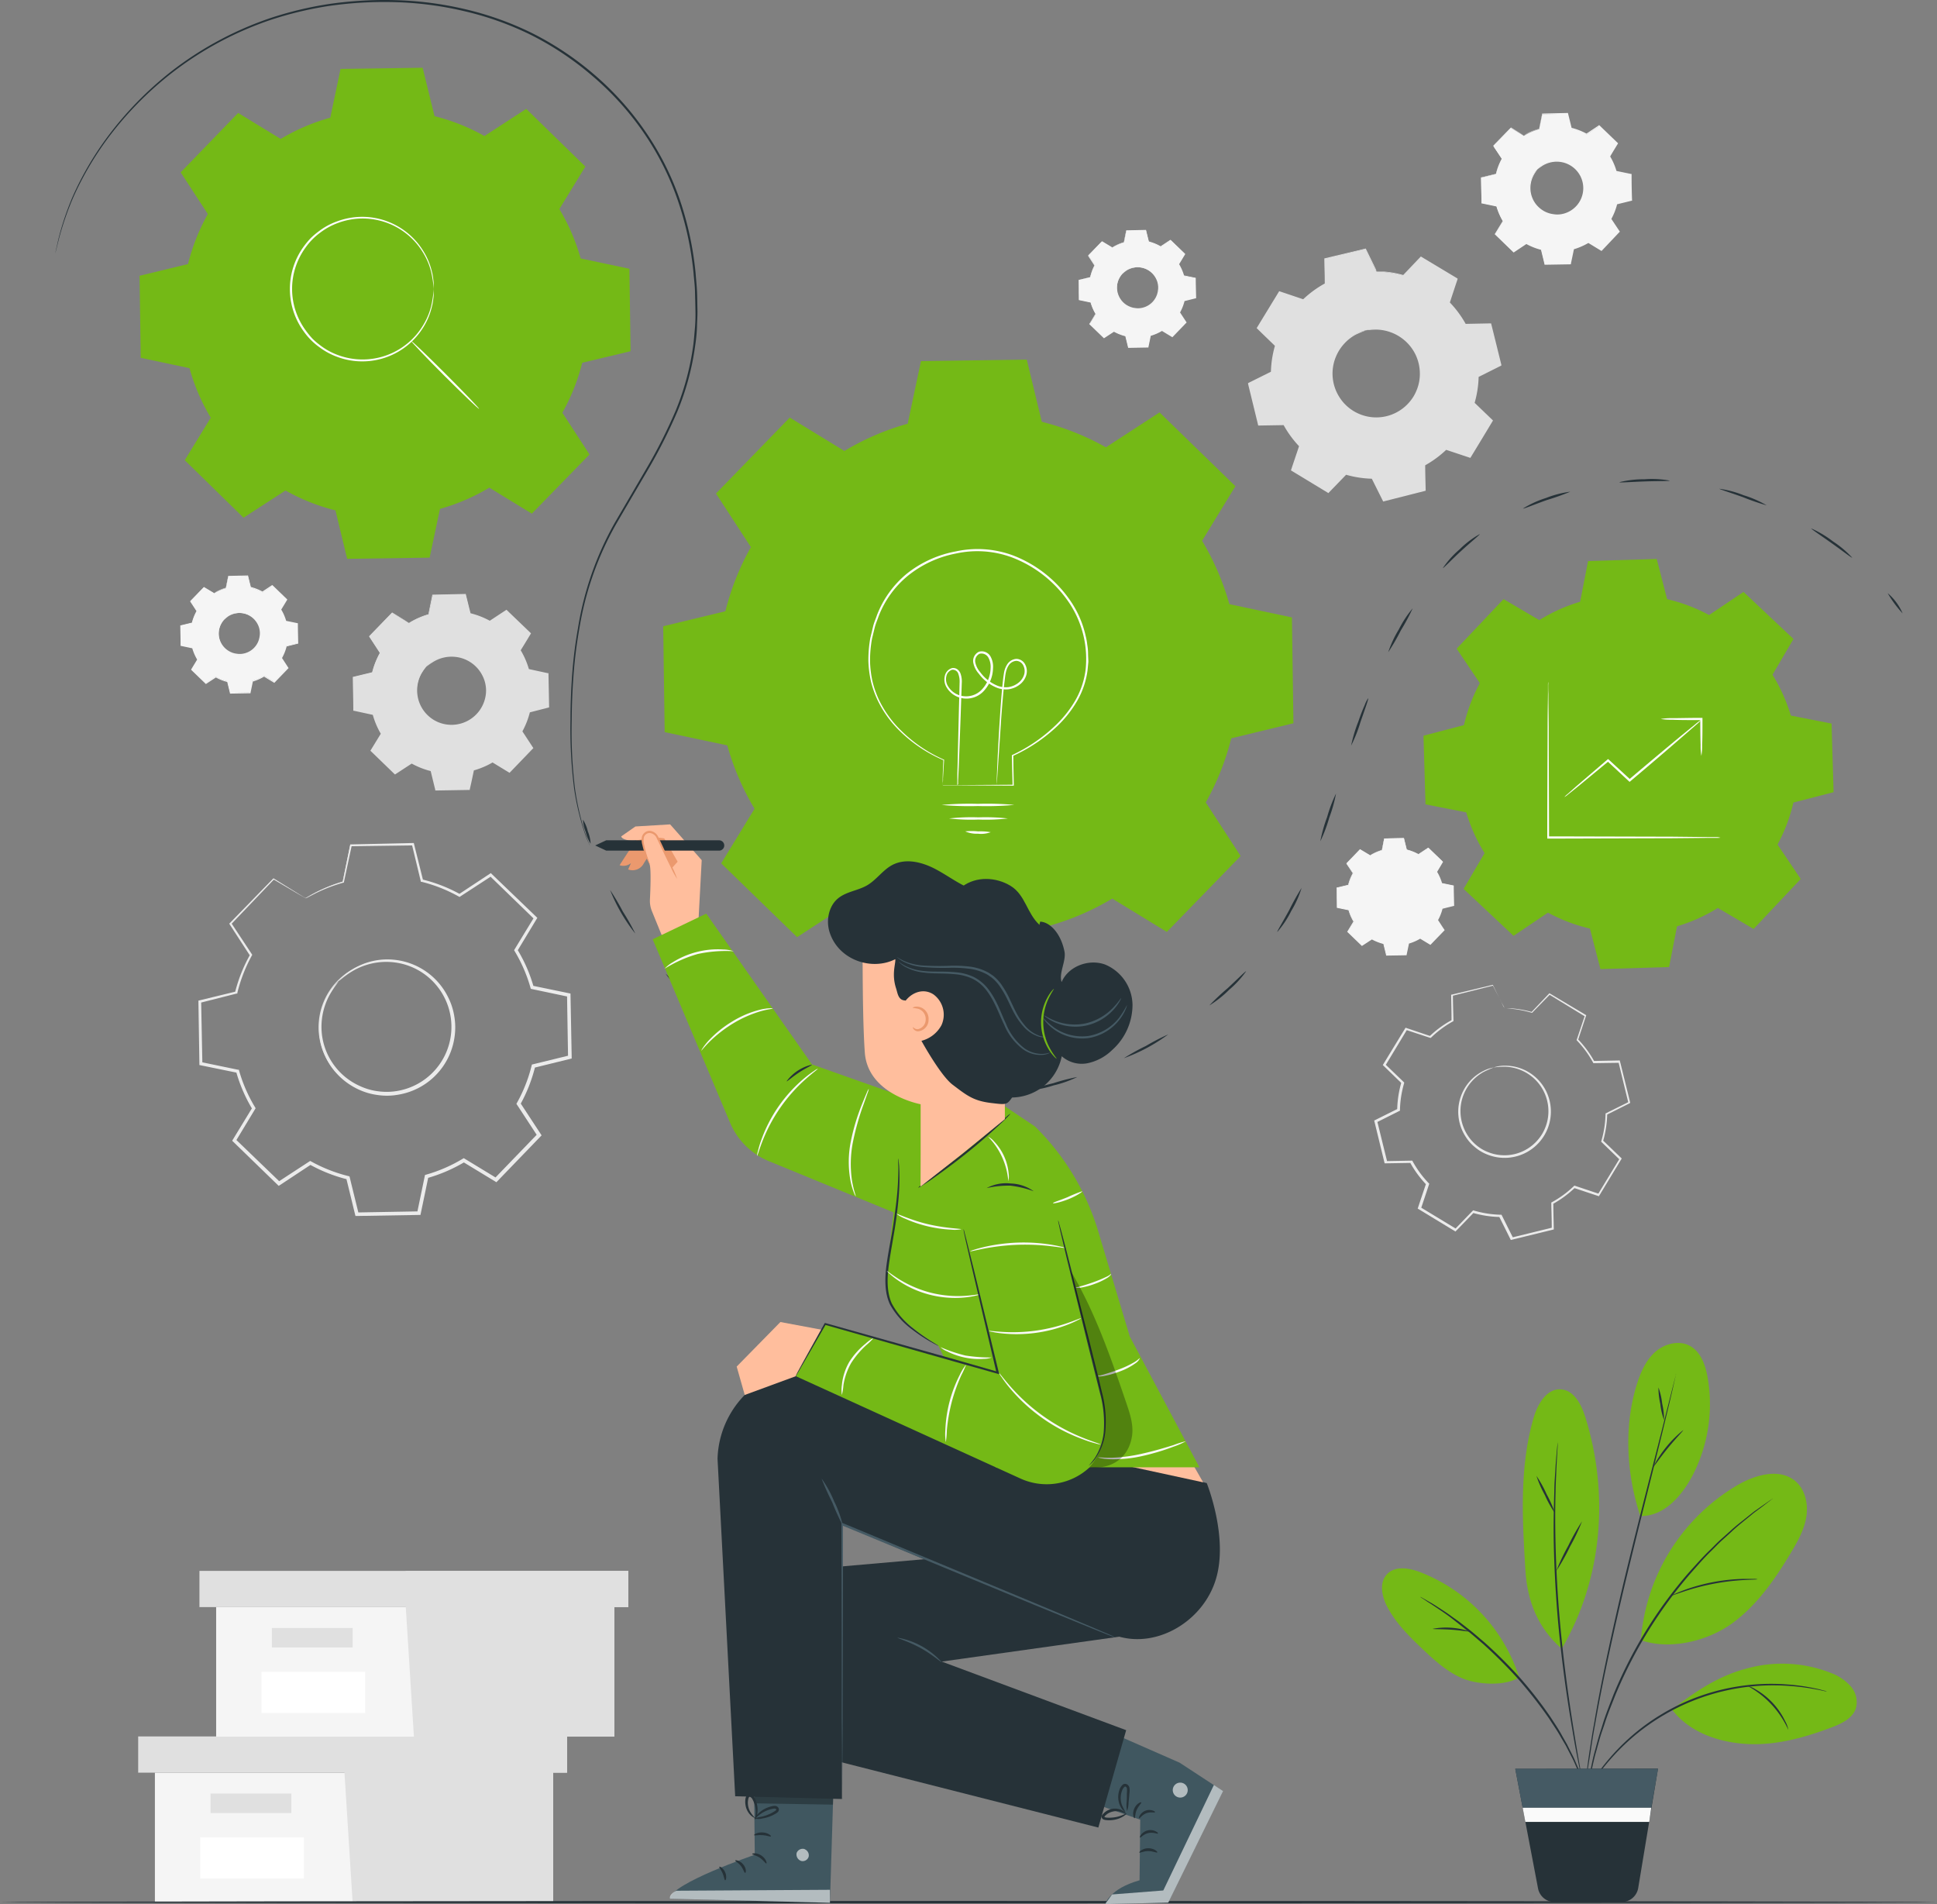 <svg xmlns="http://www.w3.org/2000/svg" width="743.246" height="730.492" viewBox="0 0 743.246 730.492">
  <rect x="0" y="0" width="743.246" height="730.492" fill="#808080" stroke="none"/>
  <g id="Processing-pana" transform="translate(-19.34 -28.337)">
    <g id="freepik--background-complete--inject-2" transform="translate(72.362 71.681)">
      <path id="Path_1915" data-name="Path 1915" d="M124.87,180.785a30.613,30.613,0,0,1,7.508-3.222l1.611-7.427,12.567-.226,1.8,7.379a30.258,30.258,0,0,1,7.621,3l6.348-4.157,9.038,8.732-3.931,6.445a31.063,31.063,0,0,1,3.222,7.524l7.427,1.611.226,12.567-7.379,1.8a30.742,30.742,0,0,1-3,7.621l4.157,6.348-8.732,8.942-6.445-3.931a31.176,31.176,0,0,1-7.508,3.222l-1.611,7.443-12.551.209-1.8-7.363a31.271,31.271,0,0,1-7.637-3.013l-6.348,4.173-9.038-8.732,3.947-6.445a30.611,30.611,0,0,1-3.222-7.508l-7.427-1.611L103.49,201.6l7.266-1.74a30.482,30.482,0,0,1,3-7.621l-4.173-6.348,8.732-9.038,6.445,3.931Zm6.7,16.74a13.469,13.469,0,1,0,19.06-.338,13.469,13.469,0,0,0-19.06.338Z" transform="translate(-20.936 14.838)" fill="#e0e0e0"/>
      <path id="Path_1916" data-name="Path 1916" d="M122.475,188.707a9.876,9.876,0,0,1,2.5-2.207,13.453,13.453,0,0,1,8.8-2.078,13.7,13.7,0,0,1,10.811,7.572,12.889,12.889,0,0,1,1.224,3.786,13.2,13.2,0,0,1,0,4.141,13.775,13.775,0,0,1-11.375,11.793,13.338,13.338,0,0,1-4.157,0,13.066,13.066,0,0,1-3.818-1.1,13.622,13.622,0,0,1-6.171-19.4,10.263,10.263,0,0,1,2.111-2.578,29.854,29.854,0,0,0-1.853,2.739,13.421,13.421,0,0,0-1.5,8.62,13.211,13.211,0,0,0,7.7,9.973,13.269,13.269,0,0,0,18.415-10.07,11.907,11.907,0,0,0,0-3.931,12.325,12.325,0,0,0-1.144-3.593,13.147,13.147,0,0,0-10.231-7.331,13.453,13.453,0,0,0-8.571,1.788,29.994,29.994,0,0,0-2.739,1.869Z" transform="translate(-11.838 23.656)" fill="#e0e0e0"/>
      <path id="Path_1917" data-name="Path 1917" d="M124.949,180.871l-.419-.226-1.241-.709-4.833-2.9h.161l-8.684,9.087v-.242c1.257,1.917,2.674,4.06,4.189,6.332v.242a30.015,30.015,0,0,0-2.948,7.572v.145h-.161l-7.363,1.837.209-.274c.081,3.947.161,8.152.242,12.567l-.242-.306,7.443,1.611h.193v.193a31.255,31.255,0,0,0,3.222,7.427l.113.161-.113.177L110.8,230.01v-.419l9.055,8.716h-.451l6.348-4.173.193-.113.193.113a30.609,30.609,0,0,0,7.524,2.948h.226v.226c.564,2.3,1.192,4.833,1.821,7.379l-.387-.29,12.567-.145-.371.306c.483-2.352,1.015-4.833,1.611-7.443v-.226h.226a29.563,29.563,0,0,0,7.411-3.222h0l.209-.113.193.113,6.445,3.931h-.483c2.964-3.045,5.865-6.058,8.732-9.038v.483q-2.078-3.222-4.157-6.348l-.113-.193.1-.209a30.4,30.4,0,0,0,2.981-7.524v-.209h.226l7.379-1.8-.29.371c0-4.286-.145-8.475-.209-12.567l.29.338-7.443-1.611h-.193v-.193a30.515,30.515,0,0,0-3.222-7.443l-.1-.177.1-.161q2.03-3.335,3.947-6.445v.4l-9.022-8.748h.371l-6.445,4.157-.145.081-.145-.081a30.758,30.758,0,0,0-7.54-3h-.161v-.145c-.644-2.691-1.224-5.107-1.788-7.379l.226.161-12.551.177.161-.145c-.644,2.964-1.16,5.4-1.611,7.427h0a31.778,31.778,0,0,0-5.736,2.207l-1.353.709-.451.226.419-.29c.29-.177.725-.435,1.321-.757a30.177,30.177,0,0,1,5.736-2.336l-.081.1c.4-2.03.9-4.479,1.5-7.443v-.145H134l12.567-.274h.177v.177c.564,2.272,1.16,4.688,1.837,7.363l-.193-.177a31.4,31.4,0,0,1,7.7,3h-.29l6.332-4.173.209-.129.161.161,9.055,8.7.193.177-.129.226q-1.933,3.222-3.931,6.445V191.2a30.852,30.852,0,0,1,3.3,7.588l-.258-.242,7.443,1.611h.274v.274q.129,6.138.242,12.567v.29l-.29.081-7.315,1.885.274-.274a31.884,31.884,0,0,1-3.029,7.717v-.387l4.157,6.348.177.258-.226.209-8.716,9.055-.209.209-.274-.161L156.8,234.3h.4a30.773,30.773,0,0,1-7.6,3.222l.274-.29c-.532,2.562-1.063,5.091-1.611,7.443v.29h-.371l-12.567.209H135v-.29c-.628-2.546-1.241-5.059-1.8-7.379l.274.274a30.967,30.967,0,0,1-7.717-3.045h.387l-6.348,4.141-.242.161-.209-.193-9.022-8.732-.209-.193.145-.242,3.947-6.445v.338a31.047,31.047,0,0,1-3.222-7.6l.242.225-7.427-1.611h-.242v-.242c0-4.4-.145-8.6-.193-12.551v-.226h.209l7.379-1.788-.193.177a31.5,31.5,0,0,1,3.045-7.669v.242c-1.482-2.3-2.884-4.447-4.141-6.364v-.145l.113-.113,8.781-8.99h0l4.833,2.981c.516.338.918.6,1.224.773Z" transform="translate(-21.015 14.753)" fill="#e0e0e0"/>
      <path id="Path_1918" data-name="Path 1918" d="M350.516,234.5a18.19,18.19,0,0,1,4.5-1.949l.87-4.5,7.524-.145,1.079,4.414a19.079,19.079,0,0,1,4.56,1.8l3.8-2.5,5.413,5.22-2.368,3.9a18.235,18.235,0,0,1,1.966,4.5l4.447.918.129,7.524-4.414,1.079a18.381,18.381,0,0,1-1.788,4.56l2.481,3.8-5.107,5.478-3.883-2.352a18.189,18.189,0,0,1-4.5,1.949l-.934,4.447-7.508.145-1.1-4.415a19.331,19.331,0,0,1-4.56-1.8l-3.8,2.5-5.413-5.236,2.368-3.883a18.238,18.238,0,0,1-1.966-4.5l-4.447-.918-.129-7.524,4.414-1.079a18.386,18.386,0,0,1,1.788-4.559l-2.562-3.8,5.22-5.413,3.883,2.352Zm4.012,10.021a3.368,3.368,0,1,1,0,.016Z" transform="translate(122.222 50.284)" fill="#f5f5f5"/>
      <path id="Path_1919" data-name="Path 1919" d="M349.092,239.226a6.042,6.042,0,0,1,1.5-1.321,8.152,8.152,0,0,1,8.845,0,8.281,8.281,0,0,1,2.9,3.222,7.652,7.652,0,0,1,.725,2.272,8.054,8.054,0,0,1,0,2.481,8.265,8.265,0,0,1-6.815,7.057,7.557,7.557,0,0,1-2.481,0,7.782,7.782,0,0,1-2.288-.644,8.378,8.378,0,0,1-3.367-2.787,8.055,8.055,0,0,1-1.385-3.528,7.926,7.926,0,0,1,1.063-5.3,5.816,5.816,0,0,1,1.257-1.611,10.308,10.308,0,0,0-1.112,1.611,8.185,8.185,0,0,0-.886,5.172,7.894,7.894,0,0,0,4.608,5.961,6.912,6.912,0,0,0,2.175.612,7.217,7.217,0,0,0,2.352,0,7.814,7.814,0,0,0,6.445-6.67,7.669,7.669,0,0,0,0-2.352,7.4,7.4,0,0,0-.677-2.143,7.847,7.847,0,0,0-2.723-3.126,7.975,7.975,0,0,0-8.539-.193C349.608,238.726,349.124,239.274,349.092,239.226Z" transform="translate(127.657 55.595)" fill="#f5f5f5"/>
      <path id="Path_1920" data-name="Path 1920" d="M350.571,234.506s-.081,0-.242-.129l-.757-.435-2.916-1.724h.081l-5.188,5.51v-.145l2.5,3.786h0v.081a18.045,18.045,0,0,0-1.772,4.527v.1h-.1l-4.414,1.1.129-.161c0,2.368.1,4.833.145,7.524l-.145-.177,4.463.918h.113v.113a18.349,18.349,0,0,0,1.933,4.447v.209l-2.352,3.883v-.258l5.43,5.22H347.2c1.176-.789,2.481-1.611,3.8-2.5l.113-.081h.113a18.159,18.159,0,0,0,4.511,1.772h.129v.129l1.079,4.414-.226-.161,7.524-.145-.226.177c.29-1.4.612-2.916.934-4.447v-.129h.129A18.368,18.368,0,0,0,369.518,266h0l.129-.081.113.081,3.9,2.352h-.29c1.756-1.821,3.512-3.625,5.22-5.413v.29l-2.481-3.8-.081-.113v-.129a17.931,17.931,0,0,0,1.788-4.5v-.129h.129l4.414-1.079-.177.209c0-2.562-.081-5.075-.113-7.524l.161.209-4.447-.934h-.129v-.129a18.014,18.014,0,0,0-1.917-4.447v-.209l2.352-3.883v.242l-5.4-5.236h.226l-3.8,2.481h-.1a17.868,17.868,0,0,0-4.527-1.788h-.081V232.4c-.387-1.611-.741-3.061-1.079-4.431l.145.113-7.524.1h.1c-.387,1.772-.693,3.222-.951,4.447h0a19.987,19.987,0,0,0-3.448,1.321l-.806.435c-.177.1-.274.145-.274.129l.258-.161c.161-.113.435-.274.789-.467a18.629,18.629,0,0,1,3.432-1.4h0c.242-1.224.532-2.674.9-4.463v.048h-.016l7.508-.161h.113v.1c.338,1.369.693,2.819,1.1,4.414l-.113-.113a18.688,18.688,0,0,1,4.608,1.8h-.177l3.8-2.5h.113l.1.1,5.43,5.22.113.1-.081.145-2.256,3.786v-.209a18.851,18.851,0,0,1,1.982,4.543l-.161-.145,4.463.918h.161v.177c0,2.449.1,4.946.145,7.524v.177H382.6l-4.414,1.1.177-.177a18.913,18.913,0,0,1-1.821,4.624v-.226c.838,1.241,1.611,2.513,2.5,3.786l.1.161-.113.129-5.236,5.413-.129.129-.145-.1-3.9-2.352h.242a18.72,18.72,0,0,1-4.543,1.982l.161-.177c-.322,1.611-.644,3.045-.934,4.447v.177h-.177l-7.524.129h-.177V272.8l-1.079-4.415.161.161a18.962,18.962,0,0,1-4.64-1.821h.226l-3.8,2.481-.145.1-.129-.129-5.4-5.22-.129-.113.1-.145,2.352-3.883v.209a18.32,18.32,0,0,1-1.966-4.56l.145.145-4.447-.934h-.145v-.145c0-2.642-.081-5.156-.113-7.524v-.129h.129l4.414-1.063-.113.113a18.092,18.092,0,0,1,1.821-4.592v.129l-2.465-3.738h0c2.127-2.191,3.9-4.012,5.252-5.381h0l2.868,1.788c.322.193.564.338.741.467Z" transform="translate(122.166 50.278)" fill="#f5f5f5"/>
      <path id="Path_1921" data-name="Path 1921" d="M388.572,63.846a23.508,23.508,0,0,1,5.784-2.513l1.192-5.736,9.667-.177,1.4,5.687a23.427,23.427,0,0,1,5.865,2.32l4.833-3.222,6.96,6.718-3.029,4.995a23.342,23.342,0,0,1,2.513,5.8l5.736,1.192.161,9.667-5.671,1.386a23.538,23.538,0,0,1-2.32,5.881l3.222,4.833-6.718,6.96-4.946-2.948a24.165,24.165,0,0,1-5.832,2.529l-1.192,5.719-9.667.177-1.386-5.687a24.167,24.167,0,0,1-5.881-2.3l-4.833,3.222-6.96-6.735,3.029-4.995a23.507,23.507,0,0,1-2.513-5.784l-5.736-1.208-.161-9.667,5.687-1.4A23.135,23.135,0,0,1,380,72.675l-3.222-4.833,6.718-6.976,5.011,3.045Zm5.156,12.889a10.392,10.392,0,1,0,14.693-.258,10.392,10.392,0,0,0-14.693.258Z" transform="translate(143.214 -55.13)" fill="#f5f5f5"/>
      <path id="Path_1922" data-name="Path 1922" d="M386.69,69.926a8.056,8.056,0,0,1,1.933-1.692,10.376,10.376,0,0,1,6.783-1.611,10.609,10.609,0,0,1,9.28,8.748,10.165,10.165,0,0,1,0,3.222,10.6,10.6,0,0,1-8.765,9.087,10.118,10.118,0,0,1-3.222,0,9.892,9.892,0,0,1-2.948-.838A10.365,10.365,0,0,1,385.063,72a8.2,8.2,0,0,1,1.611-2,12.343,12.343,0,0,0-1.418,2.111,10.392,10.392,0,0,0-1.16,6.654,10.264,10.264,0,0,0,1.756,4.237,10.376,10.376,0,0,0,4.141,3.367,10.167,10.167,0,0,0,2.8.773,9.119,9.119,0,0,0,3.029,0,10.132,10.132,0,0,0,7.411-14.4,10.2,10.2,0,0,0-7.878-5.655,10.343,10.343,0,0,0-6.606,1.386A24.523,24.523,0,0,0,386.69,69.926Z" transform="translate(150.251 -48.321)" fill="#f5f5f5"/>
      <path id="Path_1923" data-name="Path 1923" d="M388.584,63.956l-.322-.177-.967-.548-3.77-2.239h.129l-6.686,6.992v-.242c.983,1.466,2.062,3.109,3.222,4.833v.177a23.927,23.927,0,0,0-2.288,5.832V78.7h-.113L372.1,80.1l.161-.209q.1,4.592.193,9.667l-.193-.226L378,90.524h.145v.145a23.328,23.328,0,0,0,2.5,5.736l.081.129-.081.129-3.029,5.011v-.338l6.976,6.718h-.338l4.833-3.222.145-.1h.161a23.539,23.539,0,0,0,5.8,2.288h.161v.177l1.4,5.687-.29-.226,9.667-.177-.29.242c.371-1.821.789-3.77,1.192-5.736v-.177h.177a22.959,22.959,0,0,0,5.7-2.481h0l.145-.1.161.1,4.995,3.029h-.354l6.718-6.96v.371l-3.222-4.833-.1-.145.081-.161a22.894,22.894,0,0,0,2.288-5.8v-.177h.161l5.687-1.386-.209.274q-.1-4.962-.161-9.667l.209.258-5.719-1.192h-.161V77.78a23.022,23.022,0,0,0-2.481-5.72l-.081-.145.081-.129L424,66.792V67.1l-6.96-6.735h.29l-4.833,3.222h-.226a23.732,23.732,0,0,0-5.816-2.3h-.113v-.113c-.5-2.062-.951-3.931-1.369-5.687l.161.129-9.667.129.129-.1c-.483,2.272-.886,4.157-1.224,5.72h0a24.827,24.827,0,0,0-4.431,1.708l-1.047.548-.338.177.322-.226,1.015-.58a22.12,22.12,0,0,1,4.463-1.692h0c.322-1.611.709-3.448,1.16-5.736v-.1h.113l9.667-.226h.145v.145c.435,1.756.9,3.609,1.4,5.671l-.129-.145a24.8,24.8,0,0,1,5.929,2.32h-.226l4.833-3.222.161-.113.129.129,6.976,6.718.145.129-.113.177c-.967,1.611-1.982,3.222-3.013,5.011v-.274a24.162,24.162,0,0,1,2.546,5.848l-.193-.177,5.719,1.176h.226v.387q0,4.7.177,9.667v.226H429.8l-5.687,1.4.209-.209a24.263,24.263,0,0,1-2.336,5.945v-.306c1.063,1.611,2.127,3.222,3.222,4.833l.129.209-.177.161-6.7,7.073-.161.161-.209-.113-4.995-3.045h.306a25.179,25.179,0,0,1-5.865,2.546l.209-.226c-.4,1.966-.822,3.915-1.192,5.72v.242h-.242l-9.667.161h-.226v-.226c-.467-1.949-.951-3.9-1.386-5.687l.209.226a24.343,24.343,0,0,1-5.945-2.352h.306l-4.833,3.222-.193.129-.161-.161-6.96-6.735-.145-.145.113-.177,3.045-4.995v.258a25.1,25.1,0,0,1-2.529-5.848l.193.161-5.736-1.192h-.177v-.177c0-3.4-.113-6.638-.145-9.667v-.177h.177l5.687-1.386-.145.145a23.975,23.975,0,0,1,2.352-5.913v.177l-3.222-4.833v-.1l-.129-.274,6.767-6.928h0l3.69,2.3.951.6Z" transform="translate(143.202 -55.24)" fill="#f5f5f5"/>
      <path id="Path_1924" data-name="Path 1924" d="M289.085,89.761a18.561,18.561,0,0,1,4.511-1.949l.918-4.447,7.524-.145,1.079,4.414a19.075,19.075,0,0,1,4.56,1.8l3.8-2.5,5.413,5.22-2.384,3.9a18.819,18.819,0,0,1,1.982,4.527l4.447.918.129,7.524-4.414,1.079a18.381,18.381,0,0,1-1.788,4.56l2.5,3.8-5.236,5.413-3.883-2.352a18.189,18.189,0,0,1-4.5,1.949l-.918,4.447-7.524.145-1.079-4.414a19.461,19.461,0,0,1-4.576-1.8l-3.786,2.5-5.413-5.22,2.352-3.9a18.19,18.19,0,0,1-1.949-4.5l-4.463-.918-.129-7.621,4.414-1.079a17.821,17.821,0,0,1,1.8-4.559l-2.5-3.8,5.22-5.413,3.883,2.352ZM293.1,99.782a8.056,8.056,0,1,0,5.66-2.472,8.056,8.056,0,0,0-5.66,2.472Z" transform="translate(84.649 -38.141)" fill="#f5f5f5"/>
      <path id="Path_1925" data-name="Path 1925" d="M287.64,94.5a5.96,5.96,0,0,1,1.514-1.321,8.056,8.056,0,0,1,8.829,0,8.281,8.281,0,0,1,2.9,3.222,7.654,7.654,0,0,1,.725,2.272,7.524,7.524,0,0,1,0,2.481,8.217,8.217,0,0,1-2.24,4.64,8.313,8.313,0,0,1-4.576,2.417,7.557,7.557,0,0,1-2.481,0,7.782,7.782,0,0,1-2.288-.644,8.329,8.329,0,0,1-3.351-2.787,8.168,8.168,0,0,1-1.4-3.528,8.055,8.055,0,0,1,1.063-5.3,5.817,5.817,0,0,1,1.257-1.611,10.319,10.319,0,0,0-1.112,1.611,7.992,7.992,0,0,0,.5,8.507,7.653,7.653,0,0,0,3.222,2.61,7.04,7.04,0,0,0,2.175.612,7.218,7.218,0,0,0,2.352,0,7.766,7.766,0,0,0,6.445-6.67,6.783,6.783,0,0,0,0-2.352,6.942,6.942,0,0,0-.677-2.143,7.927,7.927,0,0,0-6.122-4.4,8.056,8.056,0,0,0-5.14,1.079C288.107,94,287.688,94.549,287.64,94.5Z" transform="translate(90.105 -32.859)" fill="#f5f5f5"/>
      <path id="Path_1926" data-name="Path 1926" d="M289.109,89.847s-.081,0-.242-.129l-.741-.435-2.932-1.724h.1L280.087,93V92.86l2.513,3.786h0a18.676,18.676,0,0,0-1.772,4.527v.1H280.7l-4.414,1.1.113-.161c0,2.368.1,4.833.161,7.524l-.145-.177,4.447.918h.113v.113a18.43,18.43,0,0,0,1.949,4.447v.209c-.741,1.208-1.611,2.529-2.352,3.883v-.258l5.413,5.22h-.274l3.8-2.5h.226a18.415,18.415,0,0,0,4.511,1.772h.129v.129l1.079,4.415-.209-.161,7.508-.145-.209.177c.29-1.4.6-2.916.918-4.447V123.2h.129a18.369,18.369,0,0,0,4.431-1.917h.242l3.883,2.352h-.29q2.658-2.739,5.22-5.413v.29l-2.5-3.8-.081-.113.081-.113a18.9,18.9,0,0,0,1.772-4.511v-.129h.129l4.414-1.079-.161.209c0-2.562-.081-5.075-.129-7.508l.161.193-4.447-.934h-.113v-.129a18.043,18.043,0,0,0-1.933-4.447v-.209l2.368-3.883V92.3l-5.333-5.139h.226l-3.8,2.481h-.177a18.013,18.013,0,0,0-4.511-1.788h-.1v-.064c-.387-1.611-.741-3.061-1.063-4.431l.129.113-7.524.1.1-.081c-.371,1.772-.693,3.222-.951,4.447h0a20.562,20.562,0,0,0-3.448,1.321l-.806.435c-.177.1-.274.145-.274.129l.258-.161c.177-.113.435-.274.789-.467a18.626,18.626,0,0,1,3.432-1.4h0c.242-1.224.532-2.674.9-4.463v-.081h0l7.524-.161h.1v.1c.338,1.369.693,2.819,1.1,4.415l-.113-.113a18.688,18.688,0,0,1,4.688,1.917h-.161l3.786-2.5h.113l.113.1,5.413,5.22.113.1-.081.145-2.352,3.883V96.13a18.851,18.851,0,0,1,1.982,4.543l-.145-.145,4.447.918h.161v.177c0,2.449.1,4.946.145,7.524v.177h-.161l-4.414,1.1.161-.161a18.432,18.432,0,0,1-1.821,4.608v-.226l2.481,3.786.113.161-.129.129-5.22,5.413-.129.129-.161-.1-3.947-2.384h.226a18.722,18.722,0,0,1-4.543,1.982l.161-.177c-.322,1.611-.628,3.045-.918,4.447v.177h-.177l-7.524.129H295.2v-.177l-1.079-4.414.161.161a18.577,18.577,0,0,1-4.608-1.821h.226l-3.8,2.481-.145.1-.129-.129-5.4-5.22-.129-.113.1-.145,2.352-3.883v.209a18.946,18.946,0,0,1-1.966-4.559l.145.145-4.447-.934h-.145v-.145c0-2.642-.081-5.156-.113-7.524v-.081h.129l4.414-1.063-.113.113a18.093,18.093,0,0,1,1.659-4.688v.129c-.9-1.369-1.724-2.658-2.481-3.8h0c2.143-2.191,3.9-4.012,5.252-5.381h0l2.852,1.788c.322.193.564.338.741.467Z" transform="translate(84.625 -38.226)" fill="#f5f5f5"/>
      <path id="Path_1927" data-name="Path 1927" d="M75.211,172.075a18.189,18.189,0,0,1,4.5-1.949l.918-4.447,7.524-.129,1.079,4.415a18.384,18.384,0,0,1,4.559,1.788l3.8-2.5L103,174.492l-2.352,3.883a18.189,18.189,0,0,1,1.949,4.5l4.447.918.129,7.524-4.414,1.079a18.382,18.382,0,0,1-1.788,4.5l2.5,3.8L98.234,206.1l-3.883-2.352a18.188,18.188,0,0,1-4.5,1.95l-.918,4.463-7.524.129-1.079-4.414a18.431,18.431,0,0,1-4.56-1.8l-3.8,2.5-5.365-5.156,2.352-3.9a18.19,18.19,0,0,1-1.949-4.495l-4.511-.967-.129-7.524,4.415-1.079a18.431,18.431,0,0,1,1.8-4.56l-2.5-3.8,5.22-5.413,3.9,2.352Zm4,10.021a8.056,8.056,0,1,0,5.663-2.464,8.056,8.056,0,0,0-5.663,2.464Z" transform="translate(-46.065 12.174)" fill="#f5f5f5"/>
      <path id="Path_1928" data-name="Path 1928" d="M73.781,176.821A6.445,6.445,0,0,1,75.3,175.5a8.056,8.056,0,0,1,8.829,0,8.281,8.281,0,0,1,2.9,3.222,7.653,7.653,0,0,1,.725,2.272,7.524,7.524,0,0,1,0,2.481,8.265,8.265,0,0,1-2.239,4.656,8.41,8.41,0,0,1-4.56,2.4,7.651,7.651,0,0,1-2.5,0,7.781,7.781,0,0,1-2.288-.644,8.265,8.265,0,0,1-4.833-6.316,8.056,8.056,0,0,1,1.063-5.3,5.816,5.816,0,0,1,1.257-1.611,9.739,9.739,0,0,0-1.1,1.611A7.927,7.927,0,0,0,76.262,189.4a7.492,7.492,0,0,0,2.175.6,7.218,7.218,0,0,0,2.352,0,7.766,7.766,0,0,0,6.445-6.67,6.783,6.783,0,0,0,0-2.352,6.944,6.944,0,0,0-.677-2.143,7.927,7.927,0,0,0-6.122-4.4,8.056,8.056,0,0,0-5.123,1.079C74.3,176.321,73.829,176.869,73.781,176.821Z" transform="translate(-40.64 17.449)" fill="#f5f5f5"/>
      <path id="Path_1929" data-name="Path 1929" d="M75.266,172.185a.478.478,0,0,1-.258-.129l-.741-.435L71.335,169.9H71.5l-5.2,5.446V175.2l2.513,3.786h0v.081a18.013,18.013,0,0,0-1.756,4.527v.1h0l-4.415,1.1.129-.161c0,2.368.1,4.833.145,7.524l-.145-.177,4.447.918h.113V193a18.43,18.43,0,0,0,1.949,4.447v.209L66.92,201.54v-.258l5.252,5.381H71.9l3.8-2.5h.226a18.673,18.673,0,0,0,4.511,1.772h.129v.129c.338,1.386.709,2.9,1.1,4.414l-.226-.161,7.508-.145-.209.193c.29-1.418.6-2.932.918-4.463v-.129h.129a18.738,18.738,0,0,0,4.447-1.917h0l.113-.081.129.081,3.883,2.352h-.29l5.22-5.4v.274l-2.5-3.8v-.226a18.9,18.9,0,0,0,1.772-4.511v-.129h.129l4.414-1.079-.161.209c0-2.562,0-5.075-.129-7.508l.177.193-4.463-.934h-.113v-.129a18.045,18.045,0,0,0-1.933-4.447v-.209l2.417-4.076v.242q-2.852-2.755-5.4-5.236h.209l-3.8,2.481h-.177a18.013,18.013,0,0,0-4.511-1.788h-.1v-.081l-1.063-4.415.129.1-7.524.1.1-.081c-.371,1.772-.693,3.222-.951,4.447h0a18.269,18.269,0,0,0-3.432,1.337l-.822.419c-.177.1-.258.145-.258.129l.242-.161c.177-.113.435-.274.789-.467a18.816,18.816,0,0,1,3.432-1.386h0c.242-1.208.548-2.674.9-4.463v-.081h0l7.524-.161h.1v.113c.338,1.353.693,2.8,1.1,4.4l-.113-.113a18.69,18.69,0,0,1,4.608,1.8h-.161l3.786-2.5h.113l.113.1,5.462,5.268.113.113v.129l-2.352,3.883v-.209a17.723,17.723,0,0,1,1.982,4.543l-.145-.145,4.447.918h.161v.161c0,2.449.081,4.962.129,7.524v.177h-.161l-4.414,1.1.161-.161a18.431,18.431,0,0,1-1.821,4.608V197l2.433,3.754.1.145-.129.129-5.22,5.413-.129.129-.161-.1-3.883-2.352h.226a18.722,18.722,0,0,1-4.543,1.982l.161-.177c-.322,1.611-.628,3.045-.918,4.447v.193h-.177l-7.524.129H81.34v-.177L80.26,206.1l.161.161a18.576,18.576,0,0,1-4.608-1.821h.226l-3.8,2.481-.145.1-.129-.129-5.4-5.22-.113-.113v-.145l2.352-3.883v.209a19.109,19.109,0,0,1-1.966-4.543l.145.129-4.447-.934h-.145v-.225c0-2.642-.081-5.156-.113-7.524v-.129h.129l4.414-1.063-.113.113a18.963,18.963,0,0,1,1.821-4.592v.129l-2.481-3.8h0l5.252-5.381h0l2.852,1.788.741.467Z" transform="translate(-46.12 12.064)" fill="#f5f5f5"/>
      <path id="Path_1930" data-name="Path 1930" d="M127.243,371.416h0l-3.416-13.952a58.581,58.581,0,0,1-14.5-5.687l-12.051,7.911h0L80.15,343.044h0l7.443-12.293a58.613,58.613,0,0,1-6.171-14.21l-14.113-2.948h0l-.419-23.861h0L80.858,286.3a58.791,58.791,0,0,1,5.671-14.5l-7.895-12.051h0l16.579-17.175h0l12.293,7.46a58.339,58.339,0,0,1,14.21-6.171l2.932-14.113h0l23.861-.419h0l3.416,13.969a57.9,57.9,0,0,1,14.5,5.671l12.051-7.911h0l17.255,16.74h0l-7.443,12.293a58.194,58.194,0,0,1,6.171,14.226l14.113,2.932h0l.419,23.861h0l-13.968,3.432a58.532,58.532,0,0,1-5.671,14.5l7.895,12.051h0l-16.579,17.175h0l-12.293-7.46A59.016,59.016,0,0,1,154.165,357l-2.932,14.1h0Zm-17.851-19.752h0a58,58,0,0,0,14.5,5.687h0l3.432,13.952,23.764-.4,2.932-14.1h0a58,58,0,0,0,14.242-6.187h0l12.277,7.443,16.514-17.094-7.895-12.035h0a58.806,58.806,0,0,0,5.687-14.5h0l14-3.464-.419-23.764-14.081-2.868h0a59.241,59.241,0,0,0-6.187-14.242h0l7.476-12.293-17.094-16.514-12.035,7.895h0a58,58,0,0,0-14.5-5.687h0l-3.432-13.952-23.764.419-2.964,14h0a58,58,0,0,0-14.242,6.187h0L95.31,242.7,78.78,259.8l7.895,12.035h0A58.388,58.388,0,0,0,81,286.332h0l-13.936,3.416.419,23.764,14.081,2.932h0a59.514,59.514,0,0,0,6.187,14.242h0l-7.443,12.293,17.094,16.5Zm29.29-26.439a25.617,25.617,0,0,1-18.447-43.4h0a25.5,25.5,0,0,1,17.98-7.814h.467a25.6,25.6,0,0,1,.435,51.2Zm0-51.121a25.52,25.52,0,1,0,0,51.024h.467A25.52,25.52,0,0,0,138.7,274.1Z" transform="translate(-43.303 51.152)" fill="#e0e0e0"/>
      <path id="Path_1931" data-name="Path 1931" d="M102.864,265.07A19.2,19.2,0,0,1,107.7,260.9a25.408,25.408,0,0,1,16.675-3.947,25.939,25.939,0,0,1,20.494,14.355,24.8,24.8,0,0,1,2.336,7.17,25.279,25.279,0,0,1,.145,7.878,26.084,26.084,0,0,1-21.589,22.33,24.344,24.344,0,0,1-7.862.145,24.86,24.86,0,0,1-7.266-2.078,26.293,26.293,0,0,1-10.633-8.8,25.923,25.923,0,0,1-4.431-11.278,25.52,25.52,0,0,1,3.351-16.659,19.333,19.333,0,0,1,4.012-4.833,40.694,40.694,0,0,0-3.512,5.188A25.5,25.5,0,0,0,96.6,286.74a24.924,24.924,0,0,0,14.6,18.721,23.182,23.182,0,0,0,6.88,1.933,24.165,24.165,0,0,0,7.443-.161,24.93,24.93,0,0,0-1.192-49.285,25.52,25.52,0,0,0-16.256,3.4C104.556,263.475,103.058,265.183,102.864,265.07Z" transform="translate(-25.933 67.935)" fill="#ebebeb"/>
      <path id="Path_1932" data-name="Path 1932" d="M107.78,250.266a7.78,7.78,0,0,1-.806-.419l-2.352-1.369L95.343,243h.29l-16.45,17.207v-.467l7.927,12,.145.226-.129.226a58.419,58.419,0,0,0-5.591,14.371v.274h-.29l-14,3.544.4-.516c.145,7.492.306,15.467.467,23.829l-.451-.564,14.081,2.916H82.1l.1.354a57.648,57.648,0,0,0,6.155,14.1l.193.322-.193.322L80.907,343.47l-.113-.806,17.175,16.53-.854-.081,12.019-7.846.354-.226.371.209a58.584,58.584,0,0,0,14.275,5.607l.419.1.113.419c1.063,4.382,2.239,9.167,3.432,13.985l-.709-.548,23.829-.419-.709.58c.934-4.463,1.933-9.264,2.932-14.114l.1-.435.419-.113a57.747,57.747,0,0,0,14.065-6.106h0l.387-.226.371.226,12.309,7.476-.9.113,16.546-17.142v.9L188.853,329.5l-.242-.354.209-.387a57.242,57.242,0,0,0,5.623-14.275l.113-.419.419-.1,13.985-3.416-.532.693c-.129-8.136-.274-16.111-.387-23.829l.532.644L194.524,285.1l-.387-.081-.113-.387a57.873,57.873,0,0,0-6.106-14.1l-.193-.338.193-.322q3.835-6.332,7.492-12.293l.1.741-17.094-16.579h.693l-12.067,7.862-.258.177-.274-.161a57.84,57.84,0,0,0-14.323-5.671h-.29v-.274c-1.224-5.091-2.336-9.667-3.383-14l.435.322-23.829.322.306-.274c-1.208,5.623-2.191,10.247-3.013,14.081v.145h-.145a59.5,59.5,0,0,0-10.891,4.189l-2.562,1.337a5.814,5.814,0,0,1-.854.435,8.18,8.18,0,0,1,.789-.548c.548-.322,1.369-.838,2.513-1.45a57.134,57.134,0,0,1,10.875-4.431l-.161.193c.773-3.867,1.708-8.491,2.836-14.13v-.258h.258l23.829-.532h.338l.081.338c1.079,4.318,2.223,8.893,3.48,13.968l-.354-.338a58.387,58.387,0,0,1,14.6,5.687h-.532l11.906-7.862.371-.258.322.322,17.175,16.514.354.338-.258.419-7.443,12.325v-.661a58.1,58.1,0,0,1,6.283,14.4l-.5-.467,14.113,2.916.532.113v.532q.226,11.632.451,23.829v.564l-.532.129L195.3,315.324l.516-.516a59.162,59.162,0,0,1-5.752,14.645v-.741l7.895,12.035.322.483-.4.419-16.546,17.142-.4.419-.5-.306L168.085,351.4h.741a59.369,59.369,0,0,1-14.5,6.251l.516-.548c-1,4.833-2,9.667-2.932,14.1l-.113.564h-.6l-23.812.4h-.532l-.145-.564c-1.176-4.833-2.336-9.667-3.416-13.985l.516.516a58.949,58.949,0,0,1-14.613-5.768h.709l-12.051,7.959-.451.29-.387-.371L79.924,343.664l-.371-.354.258-.451L87.3,330.565v.644a58.934,58.934,0,0,1-6.235-14.4l.451.419-14.1-2.884-.451-.1v-.451c-.129-8.362-.258-16.321-.371-23.829v-.419l.4-.1,14-3.4-.354.354a58.5,58.5,0,0,1,5.784-14.5v.451c-2.836-4.35-5.478-8.426-7.846-12.083l-.161-.242.209-.209,16.643-17.062.129-.129.161.1,9.071,5.639,2.336,1.482a8.186,8.186,0,0,1,.806.419Z" transform="translate(-43.48 50.999)" fill="#ebebeb"/>
      <path id="Path_1933" data-name="Path 1933" d="M365.708,96.282a38.812,38.812,0,0,1,10.327,1.611l6.735-6.976L396.48,99.23l-3.077,9.183a39.181,39.181,0,0,1,6.187,8.426l9.667-.177,3.818,15.58-8.652,4.318a38.943,38.943,0,0,1-1.611,10.343l6.976,6.718-8.313,13.711-9.183-3.061a39.666,39.666,0,0,1-8.426,6.171l.161,9.667-15.563,3.818-4.318-8.7a39.567,39.567,0,0,1-10.327-1.611l-6.718,6.96-13.711-8.313,3.061-9.183a39.119,39.119,0,0,1-6.171-8.426l-9.667.177-3.8-15.58,8.652-4.318a40.165,40.165,0,0,1,1.611-10.327l-6.976-6.735,8.3-13.646,9.2,3.077a38.8,38.8,0,0,1,8.394-6.187l-.177-9.667,15.564-3.818Zm-4.157,22.556a17.191,17.191,0,1,0,20.784,12.6,17.191,17.191,0,0,0-20.784-12.6Z" transform="translate(109.431 -35.446)" fill="#e0e0e0"/>
      <path id="Path_1934" data-name="Path 1934" d="M349.7,107.257a12.889,12.889,0,0,1,4.205-.677,17.223,17.223,0,0,1,10.907,3.738,17.432,17.432,0,0,1,4.994,6.445,17.626,17.626,0,0,1,1.515,9.167,16.371,16.371,0,0,1-1.257,4.833,16.191,16.191,0,0,1-2.739,4.527,17.513,17.513,0,0,1-20.3,4.978,17.723,17.723,0,0,1-7.911-6.445,17.465,17.465,0,0,1-1.4-16.788,17.094,17.094,0,0,1,7.943-8.346,12.7,12.7,0,0,1,4.044-1.353q-1.972.709-3.867,1.611a17.143,17.143,0,0,0-7.476,8.3,16.788,16.788,0,0,0,1.514,15.982,16.114,16.114,0,0,0,3.222,3.577,16.5,16.5,0,0,0,4.3,2.578,16.691,16.691,0,0,0,19.189-4.7,15.692,15.692,0,0,0,2.61-4.27,16.192,16.192,0,0,0,1.224-4.656,17.062,17.062,0,0,0-1.353-8.732,16.884,16.884,0,0,0-4.7-6.155,17.126,17.126,0,0,0-10.456-3.9,37.832,37.832,0,0,0-4.205.29Z" transform="translate(121.279 -23.865)" fill="#e0e0e0"/>
      <path id="Path_1935" data-name="Path 1935" d="M365.842,96.349a3.581,3.581,0,0,1-.306-.532c-.209-.387-.483-.934-.854-1.611-.757-1.5-1.869-3.657-3.3-6.445h.177l-15.547,3.915.242-.161c0,2.932.129,6.187.209,9.667v.161l-.161.1a38.81,38.81,0,0,0-8.33,6.155l-.145.145h-.193l-9.2-3.045.419-.145L320.473,118.2v-.467l6.992,6.718.177.161-.081.242a39.328,39.328,0,0,0-1.611,10.215v.258l-.242.113-8.652,4.35.226-.5c1.208,4.833,2.513,10.166,3.834,15.564l-.451-.354,9.667-.177h.29l.129.242a38.055,38.055,0,0,0,6.122,8.313l.193.209-.1.274c-.951,2.884-2,6.026-3.061,9.2l-.209-.564,13.711,8.3-.6.081,6.718-6.96.209-.226.29.081a38.669,38.669,0,0,0,10.182,1.611h.322l.129.274c1.45,2.9,2.9,5.8,4.318,8.668l-.548-.258L384,179.741l-.371.483c0-3.222-.113-6.445-.161-9.667v-.29l.258-.145a38.391,38.391,0,0,0,8.33-6.106l.209-.193.274.081,9.183,3.077-.548.209q4.27-7.008,8.33-13.695v.548l-6.864-6.783-.193-.177.081-.258a39.426,39.426,0,0,0,1.611-10.215v-.258l.226-.113,8.668-4.318-.209.467c-1.321-5.478-2.578-10.65-3.786-15.58l.371.29-9.667.145h-.209l-.1-.177a39.394,39.394,0,0,0-6.106-8.378l-.145-.145v-.177l3.093-9.183.129.338-13.662-8.362h.274l-6.783,6.928h-.1a39.905,39.905,0,0,0-7.7-1.611l-1.933-.145a3.53,3.53,0,0,1-.644,0,5.07,5.07,0,0,1,.644,0h1.95a38.185,38.185,0,0,1,7.782,1.386h-.161l6.686-7.025.113-.129.161.1,13.743,8.249.193.129v.226c-.951,2.836-1.933,5.848-3.045,9.2v-.338a39.571,39.571,0,0,1,6.251,8.475l-.306-.177,9.667-.193h.29l.081.29c1.208,4.833,2.5,10.086,3.851,15.564v.322l-.29.145-8.652,4.334.242-.371a39.843,39.843,0,0,1-1.611,10.44l-.129-.435,6.992,6.718.258.258-.193.306q-4.028,6.7-8.3,13.711l-.193.322-.354-.113-9.2-3.061.483-.113a40.278,40.278,0,0,1-8.523,6.267l.258-.435c0,3.222.113,6.445.177,9.667v.387l-.371.1-15.547,3.947-.371.1-.177-.354q-2.143-4.3-4.334-8.668l.435.274h0a39.859,39.859,0,0,1-10.44-1.611l.483-.129-6.734,6.96-.258.29-.338-.209-13.711-8.313-.322-.193.113-.371c1.063-3.222,2.127-6.316,3.077-9.183l.113.483a39.794,39.794,0,0,1-6.251-8.539l.419.242-9.667.161h-.371l-.081-.354-3.8-15.58v-.338l.306-.161,8.684-4.318-.242.371a40.121,40.121,0,0,1,1.611-10.424l.113.4c-2.433-2.352-4.833-4.656-6.96-6.751l-.226-.209.161-.274,8.346-13.678.145-.242.258.1,9.183,3.093h-.322a39.845,39.845,0,0,1,8.507-6.2l-.145.258c0-3.48-.1-6.751-.129-9.667v-.193h.193l15.6-3.722h.129v.113l3.142,6.445.789,1.611A2.543,2.543,0,0,0,365.842,96.349Z" transform="translate(109.296 -35.513)" fill="#e0e0e0"/>
      <path id="Path_1936" data-name="Path 1936" d="M380.223,282.777a13.179,13.179,0,0,1,4.237-.677,17.513,17.513,0,0,1,16.111,10.2,17.766,17.766,0,0,1-22.991,23.8,16.466,16.466,0,0,1-4.576-2.771,16.287,16.287,0,0,1-3.416-3.818,17.578,17.578,0,0,1-1.418-16.933,17.223,17.223,0,0,1,8.056-8.426,13.21,13.21,0,0,1,4.076-1.369,40.264,40.264,0,0,0-3.9,1.708,17.256,17.256,0,0,0-7.556,8.378,16.884,16.884,0,0,0-1.321,7.685,17.159,17.159,0,0,0,2.852,8.458A16.012,16.012,0,0,0,373.6,312.6a15.418,15.418,0,0,0,4.334,2.594,16.836,16.836,0,0,0,19.334-4.737,15.8,15.8,0,0,0,2.642-4.318,16.4,16.4,0,0,0,1.224-4.688,17.03,17.03,0,0,0-6.106-15.032,17.271,17.271,0,0,0-10.569-3.931A38.535,38.535,0,0,0,380.223,282.777Z" transform="translate(139.882 83.401)" fill="#ebebeb"/>
      <path id="Path_1937" data-name="Path 1937" d="M396.646,271.717l-.29-.532c-.226-.4-.5-.934-.87-1.611l-3.335-6.445h.177l-15.692,3.931.193-.242c0,2.964.129,6.251.209,9.78v.161l-.161.1a39.439,39.439,0,0,0-8.41,6.219l-.145.129h-.177l-9.3-3.061.419-.161-8.362,13.856v-.483l7.041,6.783.177.177v.226a39.506,39.506,0,0,0-1.611,10.327v.258l-.226.113-8.748,4.382.242-.5c1.208,4.93,2.513,10.247,3.867,15.709l-.467-.354,9.78-.177h.29l.129.258a39.684,39.684,0,0,0,6.171,8.394l.209.209-.1.274c-.967,2.916-2.014,6.074-3.093,9.28l-.209-.564,13.84,8.378-.612.081,6.8-7.041.209-.209.29.081a39.294,39.294,0,0,0,10.279,1.611h.306l.145.258q2.191,4.414,4.366,8.748l-.564-.258,15.709-3.851-.371.483c0-3.222-.113-6.541-.177-9.763v-.306l.258-.129a39.568,39.568,0,0,0,8.41-6.171l.209-.193.274.1,9.264,3.093-.548.209,8.394-13.823.081.564-7.024-6.8-.193-.193.081-.258a39.477,39.477,0,0,0,1.611-10.311v-.258l.242-.113,8.748-4.35-.209.467c-1.353-5.526-2.61-10.746-3.818-15.725l.371.29-9.78.145h-.209l-.1-.177a39.763,39.763,0,0,0-6.171-8.458l-.145-.129v-.193c1.144-3.367,2.159-6.445,3.126-9.264l.129.338-13.791-8.442h.274c-2.723,2.787-4.978,5.075-6.831,6.992h-.161a40.926,40.926,0,0,0-7.782-1.531l-1.949-.161H399.3a39.106,39.106,0,0,1,7.846,1.4h-.161l6.751-7.089.129-.129.145.1,13.775,8.217.209.129-.081.209-3.061,9.3-.081-.338a39.8,39.8,0,0,1,6.316,8.555l-.306-.177,9.763-.193h.306l.081.306,3.883,15.709v.322l-.29.145-8.732,4.382.242-.387a40.6,40.6,0,0,1-1.611,10.553l-.129-.451,7.057,6.783.258.258-.193.306q-4.092,6.767-8.378,13.84l-.193.322-.354-.113-9.28-3.093.483-.113a40.083,40.083,0,0,1-8.6,6.332l.258-.435c0,3.222.113,6.445.177,9.763v.4l-.371.1-15.725,3.851-.387.1-.177-.354c-1.434-2.9-2.9-5.816-4.366-8.748l.435.274h0a39.939,39.939,0,0,1-10.553-1.611l.5-.129c-2.336,2.417-4.64,4.833-6.8,7.024l-.274.29-.338-.209-13.823-8.394-.338-.193.129-.371c1.063-3.222,2.127-6.364,3.109-9.28l.1.483a40,40,0,0,1-6.3-8.6l.419.242-9.78.161h-.371l-.081-.354c-1.337-5.462-2.626-10.795-3.834-15.725l-.081-.354.322-.145c3.045-1.514,6.026-3.013,8.748-4.35l-.242.371a40.28,40.28,0,0,1,1.611-10.537l.113.419-7.025-6.815-.226-.209.161-.274q4.431-7.282,8.426-13.807l.145-.242.258.081,9.28,3.126-.338.081a40.068,40.068,0,0,1,8.587-6.267l-.145.258c0-3.512-.1-6.815-.145-9.763v-.209h.193l15.741-3.754h.129v.113q2.046,4.253,3.222,6.525l.789,1.692a2.383,2.383,0,0,1,.419.548Z" transform="translate(127.648 71.631)" fill="#ebebeb"/>
      <path id="Path_1938" data-name="Path 1938" d="M56.23,450.45v49.687H209.046V450.45Z" transform="translate(-49.818 186.285)" fill="#f5f5f5"/>
      <path id="Path_1939" data-name="Path 1939" d="M52.25,441.82v13.9H216.827v-13.9H52.25Z" transform="translate(-52.25 181.011)" fill="#e0e0e0"/>
      <path id="Path_1940" data-name="Path 1940" d="M104.536,505.411h76.948V455.724h5.349v-13.9h-85.5v12.615Z" transform="translate(-22.256 181.011)" fill="#e0e0e0"/>
      <rect id="Rectangle_1007" data-name="Rectangle 1007" width="30.998" height="7.476" transform="translate(27.776 644.742)" fill="#e0e0e0"/>
      <rect id="Rectangle_1008" data-name="Rectangle 1008" width="39.795" height="15.789" transform="translate(23.796 661.578)" fill="#fff"/>
      <path id="Path_1941" data-name="Path 1941" d="M70.82,411.02v49.7H223.636v-49.7Z" transform="translate(-40.901 162.188)" fill="#f5f5f5"/>
      <path id="Path_1942" data-name="Path 1942" d="M66.84,402.4v13.888H231.417V402.4H66.84Z" transform="translate(-43.334 156.92)" fill="#e0e0e0"/>
      <path id="Path_1943" data-name="Path 1943" d="M119.136,465.991h76.931v-49.7h5.349V402.4H115.93v12.615Z" transform="translate(-13.333 156.92)" fill="#e0e0e0"/>
      <rect id="Rectangle_1009" data-name="Rectangle 1009" width="30.998" height="7.476" transform="translate(51.298 581.231)" fill="#e0e0e0"/>
      <rect id="Rectangle_1010" data-name="Rectangle 1010" width="39.795" height="15.789" transform="translate(47.303 598.051)" fill="#fff"/>
    </g>
    <g id="freepik--Floor--inject-2" transform="translate(19.34 757.636)">
      <path id="Path_1944" data-name="Path 1944" d="M762.586,481.467c0,.226-166.4.419-371.607.419s-371.639-.193-371.639-.419S185.705,481,390.963,481,762.586,481.242,762.586,481.467Z" transform="translate(-19.34 -481)" fill="#263238"/>
    </g>
    <g id="freepik--Gears--inject-2" transform="translate(40.559 28.337)">
      <path id="Path_1945" data-name="Path 1945" d="M106.73,71.779a77.334,77.334,0,0,1,19.027-8.152L129.7,44.921l31.5-.451,4.559,18.576a77.2,77.2,0,0,1,19.156,7.621l16.031-10.424L223.634,82.38l-9.973,16.3a77.333,77.333,0,0,1,8.168,18.947l18.705,3.963.451,31.626-18.56,4.431a77.946,77.946,0,0,1-7.621,19.172l10.424,16.015-22.137,22.7-16.3-9.973a77.334,77.334,0,0,1-18.947,8.152l-3.963,18.705-31.643.451-4.5-18.592a77.206,77.206,0,0,1-19.156-7.621L92.472,217.086,69.916,195.03l9.973-16.3a77.334,77.334,0,0,1-8.152-19.011l-18.721-3.963-.435-31.481,18.592-4.5a77.335,77.335,0,0,1,7.6-19.172L68.353,84.587,90.409,61.806l16.321,9.973Z" transform="translate(-20.245 -18.477)" fill="#74b916" fill-rule="evenodd"/>
      <path id="Path_1946" data-name="Path 1946" d="M143.562,107.664a40.519,40.519,0,0,0-1.015-6.7,25.923,25.923,0,0,0-3.045-7.218,27.064,27.064,0,0,0-32.513-11.487,25.778,25.778,0,0,0-6.831,3.673,24.924,24.924,0,0,0-5.7,5.736,26.89,26.89,0,0,0,0,31.884,33.227,33.227,0,0,0,2.642,3.222,29,29,0,0,0,3.061,2.594,25.375,25.375,0,0,0,6.831,3.689,27.106,27.106,0,0,0,32.513-11.5,26.31,26.31,0,0,0,3.061-7.218,41.294,41.294,0,0,0,1-6.638,1.289,1.289,0,0,1,0,.435c0,.354,0,.773,0,1.305a12.245,12.245,0,0,1-.177,2.127,18.251,18.251,0,0,1-.516,2.852,25.907,25.907,0,0,1-2.964,7.379A27.5,27.5,0,0,1,106.8,133.78a26.358,26.358,0,0,1-7.121-3.818,25.472,25.472,0,0,1-5.881-5.881,27.647,27.647,0,0,1,0-32.867,30.931,30.931,0,0,1,2.723-3.222,32.643,32.643,0,0,1,3.222-2.675,25.778,25.778,0,0,1,6.976-3.689A27.521,27.521,0,0,1,139.856,93.55a26.084,26.084,0,0,1,3.013,7.411,18.772,18.772,0,0,1,.516,2.868,11.956,11.956,0,0,1,.177,2.111v1.3a1.45,1.45,0,0,1,0,.419Z" transform="translate(1.634 3.219)" fill="#fff"/>
      <path id="Path_1947" data-name="Path 1947" d="M117.281,109.541c.161-.161,6.122,5.542,13.324,12.744s12.889,13.163,12.744,13.324-6.138-5.542-13.34-12.728S117.12,109.7,117.281,109.541Z" transform="translate(19.294 21.288)" fill="#fff"/>
      <path id="Path_1948" data-name="Path 1948" d="M246.794,149.028a98.957,98.957,0,0,1,24.312-10.472l5.091-24.022,40.6-.564,5.768,23.861a99.148,99.148,0,0,1,24.6,9.78l20.574-13.388,29.113,28.308-12.792,20.945a99.889,99.889,0,0,1,10.472,24.312l24.006,5.091.58,40.6-23.861,5.768a99.778,99.778,0,0,1-9.78,24.6l13.372,20.574-28.308,29.113L349.6,320.742a99.889,99.889,0,0,1-24.328,10.472l-5.059,24.006-40.617.58-5.768-23.861a99.646,99.646,0,0,1-24.6-9.78l-20.558,13.372L199.54,307.225l12.792-20.945a99.278,99.278,0,0,1-10.456-24.328l-24.022-5.075-.564-40.617,23.861-5.752a99.147,99.147,0,0,1,9.78-24.6l-13.388-20.574L225.849,136.2l20.945,12.808Z" transform="translate(55.969 23.996)" fill="#74b916" fill-rule="evenodd"/>
      <path id="Path_1949" data-name="Path 1949" d="M254.6,249.63h7.2l19.93-.129-.242.242c-.081-3.416-.177-7.266-.274-11.391v-.193l.177-.081A61.32,61.32,0,0,0,298.41,226.3a43.049,43.049,0,0,0,7.153-9.151,31.674,31.674,0,0,0,3.931-11.648,38.747,38.747,0,0,0-6.106-25.52,46.352,46.352,0,0,0-22.217-17.722,38.232,38.232,0,0,0-21.331-1.482,41.889,41.889,0,0,0-18.544,8.571A37.684,37.684,0,0,0,230.114,184.8c-.5,1.466-1.128,2.868-1.5,4.334s-.709,2.932-1.063,4.366a46.5,46.5,0,0,0-.757,8.6,39.973,39.973,0,0,0,1.015,8.056,37.181,37.181,0,0,0,2.626,7.218,41.519,41.519,0,0,0,8.056,11.133,55,55,0,0,0,16.627,11.358h.1v.1q-.29,4.672-.435,7.105a8.338,8.338,0,0,1-.113,1.837,4.105,4.105,0,0,1,0,.628,2.47,2.47,0,0,1,0-.58c0-.435,0-1.031,0-1.8,0-1.611.145-4.044.258-7.2l.1.161a54.585,54.585,0,0,1-16.869-11.278,41.424,41.424,0,0,1-8.217-11.278,37.763,37.763,0,0,1-2.707-7.331,41.547,41.547,0,0,1-1.079-8.249,48,48,0,0,1,.741-8.748c.354-1.466.709-2.932,1.063-4.431s1.015-2.932,1.514-4.414a38.505,38.505,0,0,1,11.375-15.805,42.679,42.679,0,0,1,18.9-8.6,38.973,38.973,0,0,1,21.782,1.5,47.093,47.093,0,0,1,22.556,18.061,38.554,38.554,0,0,1,5.43,12.808,23.358,23.358,0,0,1,.612,3.335,21.253,21.253,0,0,1,.322,3.335c0,1.112.1,2.223.113,3.319l-.306,3.222a31.932,31.932,0,0,1-4.06,11.906,43.839,43.839,0,0,1-7.3,9.3,61.8,61.8,0,0,1-17.3,11.7l.177-.274c0,4.124.129,8.056.177,11.407v.258h-.258l-20.075-.129H254.99Z" transform="translate(85.829 51.559)" fill="#fff"/>
      <path id="Path_1950" data-name="Path 1950" d="M271.463,220.174a115.454,115.454,0,0,1-13.936.435,117.614,117.614,0,0,1-13.936-.419,117.608,117.608,0,0,1,13.936-.419,115.875,115.875,0,0,1,13.936.4Z" transform="translate(96.487 88.62)" fill="#fff"/>
      <path id="Path_1951" data-name="Path 1951" d="M258.993,226.664a10.73,10.73,0,0,1-4.93.58,10.859,10.859,0,0,1-4.833-.886,24.162,24.162,0,0,1,4.914,0A23.727,23.727,0,0,1,258.993,226.664Z" transform="translate(99.934 92.603)" fill="#fff"/>
      <path id="Path_1952" data-name="Path 1952" d="M249.221,234.74a1.449,1.449,0,0,1,0-.451v-1.353c0-1.257,0-2.981.081-5.188.113-4.56.258-11.052.451-19.06.1-4.028.226-8.426.338-13.163a8.652,8.652,0,0,0-.467-3.4,2.24,2.24,0,0,0-2.449-1.611,3.222,3.222,0,0,0-2.159,2.449,4.994,4.994,0,0,0,.451,3.544,8.056,8.056,0,0,0,6.219,4.141,8.281,8.281,0,0,0,7.25-2.9,12.373,12.373,0,0,0,3.045-7.8,7.347,7.347,0,0,0-.854-4.125,3.029,3.029,0,0,0-3.4-1.45,3.061,3.061,0,0,0-1.611,3.335,8.426,8.426,0,0,0,1.933,3.786,15.338,15.338,0,0,0,6.718,5.188,8.732,8.732,0,0,0,4.044.483,8.169,8.169,0,0,0,3.673-1.531,6.444,6.444,0,0,0,2.3-3.061,4.7,4.7,0,0,0-.209-3.625,3.126,3.126,0,0,0-2.755-1.869,3.818,3.818,0,0,0-2.884,1.724c-1.337,1.982-1.353,4.576-1.692,6.88-.516,4.688-.854,9.087-1.16,13.1-.532,8.056-.967,14.5-1.273,19.011-.161,2.207-.274,3.931-.354,5.172a12.257,12.257,0,0,1-.113,1.353,1.9,1.9,0,0,1,0,.451,1.984,1.984,0,0,1,0-.451v-1.353c0-1.241.113-2.981.193-5.188.193-4.5.5-11,1.031-19.027.258-4.028.564-8.426,1.047-13.147.145-1.176.258-2.368.467-3.593a8.8,8.8,0,0,1,1.305-3.625,4.559,4.559,0,0,1,3.48-2.062,3.9,3.9,0,0,1,3.448,2.272,5.446,5.446,0,0,1,.274,4.237,7.186,7.186,0,0,1-2.562,3.448,8.942,8.942,0,0,1-4.044,1.692,9.424,9.424,0,0,1-4.431-.516,16.014,16.014,0,0,1-7.089-5.446,8.942,8.942,0,0,1-2.111-4.173,3.9,3.9,0,0,1,2.175-4.253,3.851,3.851,0,0,1,4.415,1.8,8.056,8.056,0,0,1,.967,4.592,13.211,13.211,0,0,1-3.222,8.313,9.054,9.054,0,0,1-7.959,3.222,8.829,8.829,0,0,1-6.815-4.592,5.816,5.816,0,0,1-.483-4.092,3.98,3.98,0,0,1,2.755-2.964,2.707,2.707,0,0,1,2.046.467,3.577,3.577,0,0,1,1.208,1.611,9.264,9.264,0,0,1,.483,3.706c-.161,4.721-.306,9.119-.451,13.147-.29,8.056-.532,14.5-.709,19.06-.1,2.191-.177,3.931-.242,5.172v1.353A1.612,1.612,0,0,1,249.221,234.74Z" transform="translate(96.898 66.45)" fill="#fff"/>
      <path id="Path_1953" data-name="Path 1953" d="M267.926,223.408a75,75,0,0,1-11.278.419,75,75,0,0,1-11.278-.419,77.621,77.621,0,0,1,11.278-.419A77.622,77.622,0,0,1,267.926,223.408Z" transform="translate(97.575 90.591)" fill="#fff"/>
      <path id="Path_1954" data-name="Path 1954" d="M402.795,184.9a63.849,63.849,0,0,1,15.676-7.041l3.045-15.628,26.342-.789,3.979,15.419a64.446,64.446,0,0,1,16.111,6.09l13.211-8.877,19.172,18.061-8.056,13.711a65.366,65.366,0,0,1,7.041,15.676l15.628,3.061.773,26.326L500.3,254.886A64.443,64.443,0,0,1,494.211,271l8.893,13.211-18.077,19.172-13.711-8.056a64.444,64.444,0,0,1-15.676,7.041L452.6,317.993l-26.342.789-4.028-15.547a65.072,65.072,0,0,1-16.111-6.106l-13.2,8.893L373.746,288.01,381.8,274.3a64.958,64.958,0,0,1-7.041-15.66l-15.628-3.061-.773-26.342,15.531-4.06a64.289,64.289,0,0,1,6.09-16.111l-8.893-13.211,18-19.011Z" transform="translate(166.627 53.007)" fill="#74b916" fill-rule="evenodd"/>
      <path id="Path_1955" data-name="Path 1955" d="M454.3,250.489a7.783,7.783,0,0,1-1.273.081h-3.657l-13.485.129-44.451.129H387.84v-.419c0-16.611.1-31.5.129-42.34,0-5.317.113-9.667.145-12.728v-3.448a9.686,9.686,0,0,1,.081-1.192,5.224,5.224,0,0,1,0,1.192c0,.87,0,2.014.081,3.448,0,3.093.081,7.411.129,12.728,0,10.843.081,25.778.129,42.34l-.419-.419h3.222l44.451.113,13.485.145h3.657a6.444,6.444,0,0,1,1.37.242Z" transform="translate(184.643 70.888)" fill="#fff"/>
      <path id="Path_1956" data-name="Path 1956" d="M444.475,199.74a17.057,17.057,0,0,1-1.966,1.885l-5.574,4.833c-4.737,4.108-11.278,9.747-18.609,15.918l-1.1.934-.29.242-.274-.258L408.4,215.61h.516L396.77,225.631l-3.528,2.819a7.672,7.672,0,0,1-1.321.934,6.748,6.748,0,0,1,1.16-1.128l3.383-3,11.955-10.247.258-.226.258.226,8.3,7.653h-.548l1.112-.934c7.282-6.171,13.92-11.729,18.754-15.725l5.752-4.688a16.423,16.423,0,0,1,2.175-1.579Z" transform="translate(187.136 76.413)" fill="#fff"/>
      <path id="Path_1957" data-name="Path 1957" d="M430.456,213.861a21.382,21.382,0,0,1-.29-4.124c-.081-2.562-.129-6.09-.129-10.037l.419.419h-.709c-4.108,0-7.83,0-10.521-.129a23.971,23.971,0,0,1-4.366-.29,22.927,22.927,0,0,1,4.366-.306c2.691,0,6.445-.113,10.521-.113h1.128v.419c0,3.947,0,7.476-.129,10.037a21.377,21.377,0,0,1-.29,4.125Z" transform="translate(201.156 76.132)" fill="#fff"/>
      <path id="Path_1958" data-name="Path 1958" d="M161.112,232.736a14.742,14.742,0,0,1-1.869-4.479,14.339,14.339,0,0,1-1.063-4.737A14.291,14.291,0,0,1,160.049,228,14.114,14.114,0,0,1,161.112,232.736Z" transform="translate(44.291 90.946)" fill="#263238"/>
      <path id="Path_1959" data-name="Path 1959" d="M174.307,256.984a65.477,65.477,0,0,1-9.667-16.724,91.458,91.458,0,0,1,4.914,8.3,86.065,86.065,0,0,1,4.753,8.426Z" transform="translate(48.239 101.176)" fill="#263238"/>
      <path id="Path_1960" data-name="Path 1960" d="M191.361,273.923a63.491,63.491,0,0,1-13.5-13.743,89.863,89.863,0,0,1,6.831,6.8,89.044,89.044,0,0,1,6.67,6.944Z" transform="translate(56.318 113.35)" fill="#263238"/>
      <path id="Path_1961" data-name="Path 1961" d="M212.319,285.785a41.242,41.242,0,0,1-8.716-4.205,39.474,39.474,0,0,1-7.943-5.51,94.3,94.3,0,0,1,8.362,4.833A89.264,89.264,0,0,1,212.319,285.785Z" transform="translate(67.196 123.06)" fill="#263238"/>
      <path id="Path_1962" data-name="Path 1962" d="M235.821,291.143A60.049,60.049,0,0,1,217.1,286.6a57.081,57.081,0,0,1,9.377,2.223,57.311,57.311,0,0,1,9.345,2.32Z" transform="translate(80.298 129.496)" fill="#263238"/>
      <path id="Path_1963" data-name="Path 1963" d="M259.924,289.948a40.729,40.729,0,0,1-9.667,1.144,41.182,41.182,0,0,1-9.667-.29,85.4,85.4,0,0,1,9.667-.548,90.886,90.886,0,0,1,9.667-.306Z" transform="translate(94.654 131.529)" fill="#263238"/>
      <path id="Path_1964" data-name="Path 1964" d="M282.96,284.79a42.534,42.534,0,0,1-9.087,3.222,41.778,41.778,0,0,1-9.473,1.933,83.1,83.1,0,0,1,9.248-2.739A78.715,78.715,0,0,1,282.96,284.79Z" transform="translate(109.205 128.389)" fill="#263238"/>
      <path id="Path_1965" data-name="Path 1965" d="M304.03,274.65A66.845,66.845,0,0,1,287,283.785a82.189,82.189,0,0,1,8.426-4.688A84.189,84.189,0,0,1,304.03,274.65Z" transform="translate(123.017 122.193)" fill="#263238"/>
      <path id="Path_1966" data-name="Path 1966" d="M321.48,259.622a38.042,38.042,0,0,1-6.541,7.121,40.486,40.486,0,0,1-7.588,5.993,91.373,91.373,0,0,1,7.025-6.606C318.273,262.522,321.286,259.461,321.48,259.622Z" transform="translate(135.453 113.005)" fill="#263238"/>
      <path id="Path_1967" data-name="Path 1967" d="M332.867,239.77A39.264,39.264,0,0,1,328.9,248.6a37.556,37.556,0,0,1-5.349,8.056c-.193-.145,2.078-3.8,4.608-8.458a93.13,93.13,0,0,1,4.7-8.426Z" transform="translate(145.349 100.876)" fill="#263238"/>
      <path id="Path_1968" data-name="Path 1968" d="M339.816,217.3a55.65,55.65,0,0,1-2.61,9.28,55.435,55.435,0,0,1-3.416,9.038,55.136,55.136,0,0,1,2.61-9.3,53.88,53.88,0,0,1,3.416-9.022Z" transform="translate(151.611 87.144)" fill="#263238"/>
      <path id="Path_1969" data-name="Path 1969" d="M347.655,194.61c.258.113-1.224,4.157-2.964,9.183a55.069,55.069,0,0,1-3.561,8.974,54.02,54.02,0,0,1,2.771-9.248c.854-2.53,1.772-4.833,2.465-6.364a10.991,10.991,0,0,1,1.289-2.546Z" transform="translate(156.097 73.278)" fill="#263238"/>
      <path id="Path_1970" data-name="Path 1970" d="M359.353,173.19a80.078,80.078,0,0,1-4.559,8.491,82.341,82.341,0,0,1-4.833,8.362,42.326,42.326,0,0,1,4.076-8.765A41.988,41.988,0,0,1,359.353,173.19Z" transform="translate(161.493 60.187)" fill="#263238"/>
      <path id="Path_1971" data-name="Path 1971" d="M377.126,155.52c.145.193-3.222,2.868-7.121,6.445s-6.847,6.751-7.024,6.573a35.445,35.445,0,0,1,6.445-7.186,34.541,34.541,0,0,1,7.7-5.832Z" transform="translate(169.45 49.389)" fill="#263238"/>
      <path id="Path_1972" data-name="Path 1972" d="M400.2,145.42a94.435,94.435,0,0,1-9.055,3.222c-4.995,1.788-8.974,3.464-9.071,3.222a38.492,38.492,0,0,1,8.8-4.028,39.325,39.325,0,0,1,9.328-2.417Z" transform="translate(181.117 43.216)" fill="#263238"/>
      <path id="Path_1973" data-name="Path 1973" d="M424.334,143.018c0,.242-4.334.129-9.667.322s-9.667.532-9.667.29a39.3,39.3,0,0,1,9.667-1.128,37.057,37.057,0,0,1,9.667.516Z" transform="translate(195.13 41.365)" fill="#263238"/>
      <path id="Path_1974" data-name="Path 1974" d="M446.994,151.084a89.415,89.415,0,0,1-9.119-3.142c-4.995-1.788-9.119-3.061-9.055-3.222a39.344,39.344,0,0,1,9.345,2.5,40.874,40.874,0,0,1,8.829,3.867Z" transform="translate(209.687 42.789)" fill="#263238"/>
      <path id="Path_1975" data-name="Path 1975" d="M466.413,165.383c-.161.177-3.544-2.481-7.878-5.558s-7.927-5.446-7.814-5.655a41.082,41.082,0,0,1,8.3,4.962A38.666,38.666,0,0,1,466.413,165.383Z" transform="translate(223.07 48.564)" fill="#263238"/>
      <path id="Path_1976" data-name="Path 1976" d="M474.646,177.346a42.178,42.178,0,0,1-5.736-7.766,20.945,20.945,0,0,1,5.736,7.766Z" transform="translate(234.187 57.981)" fill="#263238"/>
      <path id="Path_1977" data-name="Path 1977" d="M32.51,125.525s.081-.5.29-1.45l.967-4.27a109.557,109.557,0,0,1,5.365-15.934,119.934,119.934,0,0,1,13.324-22.91A132.45,132.45,0,0,1,77.042,55.715a130.34,130.34,0,0,1,37.475-20.268,137.123,137.123,0,0,1,23.136-5.591,148.917,148.917,0,0,1,25.214-1.466,131.743,131.743,0,0,1,26.31,3.335,119.931,119.931,0,0,1,26.084,9.216,116.953,116.953,0,0,1,23.861,15.854,112.571,112.571,0,0,1,19.736,21.9,108.848,108.848,0,0,1,13.34,26.439,124.459,124.459,0,0,1,5.993,27.937c.177,2.352.435,4.688.548,7.008s.1,4.656.161,6.96-.129,4.624-.177,6.912a63.47,63.47,0,0,1-.661,6.8,101.387,101.387,0,0,1-6.928,25.617A198.593,198.593,0,0,1,259.7,208.917q-6.219,10.585-12.019,20.526A120.449,120.449,0,0,0,233.611,269.4a176.887,176.887,0,0,0-2.288,18.431c-.435,5.848-.628,11.391-.661,16.579a182.849,182.849,0,0,0,1.257,26.5,106.574,106.574,0,0,0,3.673,16.353c.6,1.837,1.1,3.222,1.466,4.108.177.467.338.806.435,1.031a2.616,2.616,0,0,1,.129.354,37.156,37.156,0,0,1-2.175-5.446,98.989,98.989,0,0,1-3.851-16.353,181.514,181.514,0,0,1-1.4-26.568c0-5.188.177-10.73.6-16.595a173.5,173.5,0,0,1,2.288-18.576,120.836,120.836,0,0,1,14.033-40.2L259.1,208.5a197.614,197.614,0,0,0,11.375-22.443,101.726,101.726,0,0,0,6.847-25.408c.29-2.239.435-4.5.644-6.751a64.582,64.582,0,0,0,.161-6.847c-.032-2.288-.113-4.608-.161-6.928s-.371-4.64-.548-6.976a122.766,122.766,0,0,0-6.009-27.824,107.445,107.445,0,0,0-13.179-26.149,111.474,111.474,0,0,0-19.656-21.718,116.244,116.244,0,0,0-23.667-15.773A118.37,118.37,0,0,0,189,32.515a130.23,130.23,0,0,0-26.165-3.351,148.932,148.932,0,0,0-25.069,1.418,136.946,136.946,0,0,0-23.023,5.526,129.97,129.97,0,0,0-37.33,20.075,132.209,132.209,0,0,0-24.57,24.973A121.091,121.091,0,0,0,39.422,104a114.679,114.679,0,0,0-5.494,15.854l-1.047,4.237Z" transform="translate(-32.51 -28.337)" fill="#263238"/>
    </g>
    <g id="freepik--Character--inject-2" transform="translate(247.718 344.607)">
      <path id="Path_1978" data-name="Path 1978" d="M275.9,466.645l24.167,8.475-.258,23.249c-11.568,3.222-13.2,9.119-13.2,9.119l24.167-.548,21.041-42.808L315.179,453.24l-31.063-13.63" transform="translate(-90.926 -93.265)" fill="#405760"/>
      <g id="Group_1589" data-name="Group 1589" transform="translate(195.688 368.546)" opacity="0.6">
        <path id="Path_1979" data-name="Path 1979" d="M327.791,455.71l-21.041,42.808-24.2.548,2.642-3.689,19.656-1.531,19.414-40.455Z" transform="translate(-282.55 -453.39)" fill="#fff"/>
      </g>
      <path id="Path_1980" data-name="Path 1980" d="M290.7,470.1c.177.242,1.611-.58,3.432-.564s3.222.757,3.448.516-1.176-1.611-3.448-1.611S290.474,469.922,290.7,470.1Z" transform="translate(-81.897 -75.646)" fill="#263238"/>
      <path id="Path_1981" data-name="Path 1981" d="M290.867,466.973c.258.161,1.289-1.289,3.222-1.708s3.48.435,3.625.177-.209-.516-.886-.87a4.48,4.48,0,0,0-2.981-.338,4.415,4.415,0,0,0-2.53,1.611C290.835,466.425,290.754,466.909,290.867,466.973Z" transform="translate(-81.807 -78.288)" fill="#263238"/>
      <path id="Path_1982" data-name="Path 1982" d="M290.677,462.5c.274.129,1.063-1.289,2.739-1.917s3.222-.1,3.319-.371-.258-.451-.934-.693a4.205,4.205,0,0,0-4.833,1.853C290.564,462.017,290.548,462.452,290.677,462.5Z" transform="translate(-81.939 -81.211)" fill="#263238"/>
      <path id="Path_1983" data-name="Path 1983" d="M289.757,463.608c.29,0,.113-1.611.838-3.222s1.9-2.578,1.756-2.836-1.885.4-2.739,2.417S289.5,463.737,289.757,463.608Z" transform="translate(-82.791 -82.334)" fill="#263238"/>
      <path id="Path_1984" data-name="Path 1984" d="M289.065,463.563a10.394,10.394,0,0,0,.564-3.222c.113-1.16.226-2.336.322-3.544a7.01,7.01,0,0,0,0-2.256,1.95,1.95,0,0,0-.854-1.192,1.514,1.514,0,0,0-1.611,0,4.575,4.575,0,0,0-1.386,2.143,8.378,8.378,0,0,0-.435,2.191,8.056,8.056,0,0,0,.644,3.657c.87,1.982,2.078,2.674,2.127,2.594a26.237,26.237,0,0,1-1.418-2.852,8.328,8.328,0,0,1-.371-3.335,8.475,8.475,0,0,1,.435-1.9,3.834,3.834,0,0,1,1-1.611.451.451,0,0,1,.5,0,.983.983,0,0,1,.4.564,8.456,8.456,0,0,1,0,1.933c0,1.208,0,2.385-.1,3.545A10.249,10.249,0,0,0,289.065,463.563Z" transform="translate(-84.967 -85.011)" fill="#263238"/>
      <path id="Path_1985" data-name="Path 1985" d="M291.1,461.01c.1,0-.628-1.112-2.481-1.724a6.042,6.042,0,0,0-6.863,2.449,1.128,1.128,0,0,0,.1.934,1.387,1.387,0,0,0,.644.532,4.091,4.091,0,0,0,1.128.226,9.983,9.983,0,0,0,1.966,0,10.6,10.6,0,0,0,3.222-.805c1.724-.757,2.529-1.611,2.449-1.74s-1.031.5-2.707,1.031a12.744,12.744,0,0,1-3.013.548,11.469,11.469,0,0,1-1.8,0,2.528,2.528,0,0,1-.806-.161c-.209-.113-.161-.08-.145-.161a1.741,1.741,0,0,1,.467-.564,5.872,5.872,0,0,1,.709-.58,5.769,5.769,0,0,1,1.611-.741,5.913,5.913,0,0,1,2.916-.161A26.085,26.085,0,0,1,291.1,461.01Z" transform="translate(-87.386 -81.411)" fill="#263238"/>
      <g id="Group_1590" data-name="Group 1590" transform="translate(221.626 367.627)" opacity="0.6">
        <path id="Path_1986" data-name="Path 1986" d="M298.65,455.753a2.869,2.869,0,1,0,2.8-2.932A2.868,2.868,0,0,0,298.65,455.753Z" transform="translate(-298.65 -452.82)" fill="#fff"/>
      </g>
      <path id="Path_1987" data-name="Path 1987" d="M211.131,450.35l.338,31.659s-32.094,10.972-32.609,16.836l61.448,1.611,1.514-49.365Z" transform="translate(-150.23 -86.702)" fill="#405760"/>
      <g id="Group_1591" data-name="Group 1591" transform="translate(77.239 393.013)" opacity="0.6">
        <path id="Path_1988" data-name="Path 1988" d="M212.091,468.711a2.513,2.513,0,0,1,1.611,2.916,2.4,2.4,0,0,1-2.868,1.611,2.642,2.642,0,0,1-1.74-3.077,2.5,2.5,0,0,1,3.222-1.418" transform="translate(-209.031 -468.576)" fill="#fff"/>
      </g>
      <g id="Group_1592" data-name="Group 1592" transform="translate(28.645 408.744)" opacity="0.6">
        <path id="Path_1989" data-name="Path 1989" d="M240.3,483.318V478.34l-58.9.354s-2.771,1.128-2.513,3.061Z" transform="translate(-178.87 -478.34)" fill="#fff"/>
      </g>
      <path id="Path_1990" data-name="Path 1990" d="M198.48,469.895c0,.306,1.5.483,2.964,1.482s2.191,2.288,2.481,2.175-.129-1.853-1.9-3.045S198.432,469.621,198.48,469.895Z" transform="translate(-138.24 -74.91)" fill="#263238"/>
      <path id="Path_1991" data-name="Path 1991" d="M194.441,471.4c-.081.274,1.208.822,2.207,2.127s1.241,2.642,1.611,2.626.532-1.692-.725-3.222S194.457,471.108,194.441,471.4Z" transform="translate(-140.71 -73.9)" fill="#263238"/>
      <path id="Path_1992" data-name="Path 1992" d="M192.911,478.062c.274.081.725-1.418,0-3.077s-2.127-2.352-2.256-2.094.709,1.144,1.289,2.513S192.6,478.029,192.911,478.062Z" transform="translate(-143.03 -72.959)" fill="#263238"/>
      <path id="Path_1993" data-name="Path 1993" d="M198.944,465.717c.113.274,1.5-.113,3.222,0s3,.725,3.222.483-1.079-1.369-3.077-1.514S198.8,465.475,198.944,465.717Z" transform="translate(-137.962 -77.95)" fill="#263238"/>
      <g id="Group_1593" data-name="Group 1593" transform="translate(60.981 369.932)" opacity="0.3">
        <path id="Path_1994" data-name="Path 1994" d="M198.94,454.25l.048,5.639,30.209.5.161-5.091Z" transform="translate(-198.94 -454.25)"/>
      </g>
      <path id="Path_1995" data-name="Path 1995" d="M199,463.184a5.719,5.719,0,0,0,3.077,0,14.175,14.175,0,0,0,3.222-.9,15.506,15.506,0,0,0,1.788-.9,4.141,4.141,0,0,0,.951-.693,1.321,1.321,0,0,0,.177-1.611,1.611,1.611,0,0,0-1.289-.725,4.835,4.835,0,0,0-1.16.129,12.882,12.882,0,0,0-1.933.612,10.8,10.8,0,0,0-2.884,1.788c-1.466,1.289-1.982,2.4-1.869,2.449s.838-.822,2.32-1.869a12.128,12.128,0,0,1,2.787-1.466,10.42,10.42,0,0,1,1.788-.5c.644-.161,1.208-.145,1.369.145s0,.145,0,.338a3.223,3.223,0,0,1-.693.516q-.783.483-1.611.886a17.394,17.394,0,0,1-3,1.063A22.541,22.541,0,0,0,199,463.184Z" transform="translate(-137.922 -81.813)" fill="#263238"/>
      <path id="Path_1996" data-name="Path 1996" d="M200.654,465.348c.113,0,.725-1,.886-2.948a9.907,9.907,0,0,0-.322-3.383,10.614,10.614,0,0,0-.741-1.885,2.513,2.513,0,0,0-1.917-1.611,1.45,1.45,0,0,0-1.321.822,4.123,4.123,0,0,0-.338,1.112,6.96,6.96,0,0,0,0,2.078,7.073,7.073,0,0,0,1.224,3.222c1.16,1.611,2.4,2.014,2.433,1.917a13.532,13.532,0,0,1-1.8-2.3,7.234,7.234,0,0,1-.9-2.916,6.59,6.59,0,0,1,.1-1.772c.113-.661.371-1.176.628-1.112a2.151,2.151,0,0,1,1.047,1.047,10.633,10.633,0,0,1,.709,1.611,11.132,11.132,0,0,1,.532,3.093C200.847,464.188,200.492,465.3,200.654,465.348Z" transform="translate(-139.253 -83.542)" fill="#263238"/>
      <path id="Path_1997" data-name="Path 1997" d="M344.966,468.014,274.2,441.7l74.386-10.44,3.738-36.234L213.24,407.162,193.6,435.453l5.172,35.477,135.512,34.446Z" transform="translate(-141.222 -120.51)" fill="#263238"/>
      <path id="Path_1998" data-name="Path 1998" d="M197,518.6,190.23,389.117a36.444,36.444,0,0,1,18.157-30.466h0a36.444,36.444,0,0,1,29.806-3.029l90.223,30.1,49.526,12.728s8.442,20.816,3.48,36.975c-4.833,15.837-22.2,26.358-37.459,21.831-18.963-5.607-106-43.033-106-43.033V519.651Z" transform="translate(-143.282 -145.74)" fill="#263238"/>
      <path id="Path_1999" data-name="Path 1999" d="M324.6,434.906a3.048,3.048,0,0,1-.532-.177l-1.611-.6-5.929-2.368-21.7-8.845L223.387,393.4l-3.641-1.5.58-.387c0,29.29-.1,55.632-.129,74.708,0,9.473-.1,17.142-.129,22.556V496.5a2.239,2.239,0,0,1,0,.532,1.918,1.918,0,0,1,0-.532v-1.611c0-1.45,0-3.5-.081-6.106,0-5.365,0-13.034-.129-22.556,0-19.076,0-45.418-.129-74.708v-.628l.58.242,3.641,1.5,71.389,29.725,21.605,9.1,5.865,2.513,1.514.677A2.332,2.332,0,0,1,324.6,434.906Z" transform="translate(-125.253 -123.04)" fill="#455a64"/>
      <path id="Path_2000" data-name="Path 2000" d="M233.09,418.3a29.725,29.725,0,0,1,16.965,9.393c-.177.193-3.4-2.8-8.056-5.381S233.026,418.558,233.09,418.3Z" transform="translate(-117.089 -106.289)" fill="#455a64"/>
      <path id="Path_2001" data-name="Path 2001" d="M215,380.4a42.827,42.827,0,0,1,4.833,8.765,41.487,41.487,0,0,1,3.367,9.393,98.7,98.7,0,0,1-4.124-9.054A98.508,98.508,0,0,1,215,380.4Z" transform="translate(-128.144 -129.45)" fill="#455a64"/>
      <path id="Path_2002" data-name="Path 2002" d="M227.512,346.121l-15.95-2.981L194.79,360.234l3.093,10.891,19.543-7.186Z" transform="translate(-140.495 -152.221)" fill="#ffbe9d"/>
      <path id="Path_2003" data-name="Path 2003" d="M185.557,227.16l-4.318.354s-7.782,1.273-7.782,1.45-3.416,4.946-3.416,4.962L166.9,238.76a4.56,4.56,0,0,0,4.382-.806l-1.1,2.433a4.833,4.833,0,0,0,6.01-2.336,54.322,54.322,0,0,1,3.383-4.833l1.418-.129c.113.29,5.575,8.056,5.7,7.814s4.64-4.56,4.64-4.56Z" transform="translate(-157.539 -223.1)" fill="#eb996e"/>
      <path id="Path_2004" data-name="Path 2004" d="M196.9,262.276l1.273-23.909L186.06,224.64l-13.324.806-5.446,3.8c.274,1.321,4.06,2.223,8.136,1.047a20.494,20.494,0,0,1,8.394-.274l5.123,8.942L185.56,242.7l4.334,22.926Z" transform="translate(-157.301 -224.64)" fill="#ffbe9d"/>
      <path id="Path_2005" data-name="Path 2005" d="M165.327,228.43h43.307a1.982,1.982,0,0,1,1.982,1.982h0a1.982,1.982,0,0,1-1.982,1.982H165.327l-4.237-1.982Z" transform="translate(-161.09 -222.324)" fill="#263238"/>
      <path id="Path_2006" data-name="Path 2006" d="M180.379,267.711l-4.415-10.843a10.327,10.327,0,0,1-.741-4.35c.193-3.9.483-11.729-.113-13.517-.806-2.433-4.044-10.714-2.223-11.922s4.334-1.611,6.106,3.222,7.218,15.338,7.218,15.338l4.125,17.239Z" transform="translate(-154.215 -223.63)" fill="#ffbe9d"/>
      <path id="Path_2007" data-name="Path 2007" d="M185.776,244.617a31.029,31.029,0,0,1-2.513-4.64c-1.45-2.868-3.416-7.041-5.51-11.358a3.222,3.222,0,0,0-2.562-1.611,2.336,2.336,0,0,0-2.159,1.611,6.251,6.251,0,0,0,.081,2.836c.177.934.387,1.788.58,2.562.854,3.109,1.74,4.93,1.611,4.978s-.322-.387-.741-1.208a26.467,26.467,0,0,1-1.434-3.593c-.242-.789-.483-1.611-.693-2.594a6.605,6.605,0,0,1-.145-3.222,3.126,3.126,0,0,1,2.868-2.207,3.963,3.963,0,0,1,3.222,2.046c2.24,4.576,4.012,8.571,5.349,11.568a32.848,32.848,0,0,1,2.046,4.833Z" transform="translate(-154.327 -223.705)" fill="#eb996e"/>
      <path id="Path_2008" data-name="Path 2008" d="M325.473,388.735l-4.431-7.75L273.82,369.16l5.558,9.6Z" transform="translate(-92.197 -136.32)" fill="#ffbe9d"/>
      <path id="Path_2009" data-name="Path 2009" d="M174.78,255.734l29.725,70.422a27.389,27.389,0,0,0,14.806,14.677l64.139,26.342,14.935-41.325-62.464-22.1L195.354,245.89Z" transform="translate(-152.724 -211.654)" fill="#74b916"/>
      <path id="Path_2010" data-name="Path 2010" d="M237.348,298.829c0,1.611-6.928,52.909-6.928,63.382s20.042,21.831,20.042,21.831l21.96,46.61h78.156l-26.729-50.187-12.083-40.278A94.524,94.524,0,0,0,287.5,299.908l-13.066-8.748Z" transform="translate(-118.72 -183.988)" fill="#74b916"/>
      <path id="Path_2011" data-name="Path 2011" d="M273.212,329.188l12.245,54.385-65.3-17.876L208.88,385.642,295.059,424.9a24.167,24.167,0,0,0,29.87-8.136h0a24.167,24.167,0,0,0,3.593-19.914l-19.334-75.4a18.431,18.431,0,0,0-23.732-12.889h0a18.448,18.448,0,0,0-12.245,20.622Z" transform="translate(-131.884 -173.939)" fill="#74b916"/>
      <path id="Path_2012" data-name="Path 2012" d="M250.593,376.085a2.514,2.514,0,0,1-.757-.322c-.483-.242-1.192-.612-2.094-1.112a61.864,61.864,0,0,1-7.266-4.833,29.806,29.806,0,0,1-8.539-9.667c-2.127-4.592-1.982-10.231-1.208-15.757s1.949-10.762,2.626-15.564,1.241-9.119,1.514-12.776.322-6.606.306-8.652a28.706,28.706,0,0,1,0-3.222,3.3,3.3,0,0,1,.129.822c0,.532.129,1.321.193,2.352a83.641,83.641,0,0,1,0,8.716c-.193,3.673-.644,8.056-1.353,12.889s-1.756,10.053-2.546,15.563-.9,10.956,1.063,15.306a29.855,29.855,0,0,0,8.217,9.586,73.765,73.765,0,0,0,7.073,4.995C249.642,375.456,250.625,376.036,250.593,376.085Z" transform="translate(-118.851 -176.031)" fill="#263238"/>
      <path id="Path_2013" data-name="Path 2013" d="M272.381,313.168a39.343,39.343,0,0,0-8.926-2.143,37.892,37.892,0,0,0-9.135.934,15.741,15.741,0,0,1,9.2-1.772,15.95,15.95,0,0,1,8.861,2.981Z" transform="translate(-104.114 -172.42)" fill="#263238"/>
      <path id="Path_2014" data-name="Path 2014" d="M273.445,293.52a15.106,15.106,0,0,1-1.192,1.337c-.806.822-2,1.982-3.512,3.383-3.013,2.8-7.282,6.573-12.18,10.5s-9.506,7.266-12.889,9.667c-1.611,1.16-3.093,2.078-4.06,2.674a7.845,7.845,0,0,1-1.611.886,7.157,7.157,0,0,1,1.369-1.144l3.915-2.9c3.222-2.449,7.83-5.865,12.728-9.78s9.2-7.588,12.309-10.279l3.673-3.222a7.361,7.361,0,0,1,1.45-1.128Z" transform="translate(-114.088 -182.545)" fill="#263238"/>
      <path id="Path_2015" data-name="Path 2015" d="M216.411,281.86c.081.242-2.32,1.257-4.978,3.013s-4.576,3.528-4.753,3.351a16.578,16.578,0,0,1,9.667-6.364Z" transform="translate(-133.229 -189.671)" fill="#263238"/>
      <path id="Path_2016" data-name="Path 2016" d="M266.306,339.938a4.7,4.7,0,0,1-1.45.467,27.513,27.513,0,0,1-4.06.709,36.946,36.946,0,0,1-6.122.161,38.989,38.989,0,0,1-14.5-3.625,36.7,36.7,0,0,1-5.333-3.045,28.727,28.727,0,0,1-3.222-2.529c-.725-.661-1.1-1.047-1.047-1.1s1.708,1.3,4.624,3.142a43.853,43.853,0,0,0,12.277,5.22,42.919,42.919,0,0,0,13.292,1.176C264.18,340.277,266.274,339.793,266.306,339.938Z" transform="translate(-118.63 -159.653)" fill="#fafafa"/>
      <path id="Path_2017" data-name="Path 2017" d="M262.98,353.083a8.4,8.4,0,0,1-2.964.532,25.988,25.988,0,0,1-7.266-.483,26.571,26.571,0,0,1-6.9-2.4,7.815,7.815,0,0,1-2.513-1.611,58.757,58.757,0,0,0,9.57,3.222,63.113,63.113,0,0,0,10.07.741Z" transform="translate(-110.825 -148.567)" fill="#fafafa"/>
      <path id="Path_2018" data-name="Path 2018" d="M290.192,342.245a4.832,4.832,0,0,1-1.224.725,38.234,38.234,0,0,1-3.561,1.611,54.376,54.376,0,0,1-25.311,3.5,35.432,35.432,0,0,1-3.851-.58,4.335,4.335,0,0,1-1.386-.371c0-.145,2.03.161,5.285.354a64.088,64.088,0,0,0,25.053-3.464C288.275,342.954,290.128,342.116,290.192,342.245Z" transform="translate(-103.784 -152.776)" fill="#fafafa"/>
      <path id="Path_2019" data-name="Path 2019" d="M286.812,326.277c0,.129-2.062-.258-5.349-.644a84.3,84.3,0,0,0-12.889-.548,86.648,86.648,0,0,0-12.889,1.466c-3.222.628-5.236,1.16-5.285,1.031a4.836,4.836,0,0,1,1.353-.548c.886-.306,2.191-.661,3.8-1.063a68.735,68.735,0,0,1,12.889-1.724,67.362,67.362,0,0,1,13,.789c1.611.274,2.981.548,3.883.789A4.431,4.431,0,0,1,286.812,326.277Z" transform="translate(-106.51 -163.794)" fill="#fafafa"/>
      <path id="Path_2020" data-name="Path 2020" d="M296.259,382.676a6.978,6.978,0,0,1-1.885-.371,43.75,43.75,0,0,1-4.995-1.611,65.782,65.782,0,0,1-27.969-19.624,45.64,45.64,0,0,1-3.142-4.189,7.349,7.349,0,0,1-1-1.611c.129-.081,1.692,2.159,4.592,5.43a73.082,73.082,0,0,0,27.728,19.479C293.665,381.822,296.292,382.531,296.259,382.676Z" transform="translate(-102.312 -144.809)" fill="#fafafa"/>
      <path id="Path_2021" data-name="Path 2021" d="M244.7,383.06a18.5,18.5,0,0,1-.193-4.576,51.441,51.441,0,0,1,1.611-10.956,50.879,50.879,0,0,1,3.963-10.359,18.756,18.756,0,0,1,2.417-3.9,40.855,40.855,0,0,1-1.885,4.157,65.392,65.392,0,0,0-3.673,10.311,66.28,66.28,0,0,0-1.853,10.779,36.167,36.167,0,0,1-.387,4.543Z" transform="translate(-110.151 -146.03)" fill="#fafafa"/>
      <path id="Path_2022" data-name="Path 2022" d="M219.9,368.828a12.889,12.889,0,0,1,0-3.851,21.945,21.945,0,0,1,2.868-8.893,28.805,28.805,0,0,1,6.219-6.944,14.741,14.741,0,0,1,3.126-2.24,21.529,21.529,0,0,1-2.723,2.691,34.4,34.4,0,0,0-5.9,6.928,24.619,24.619,0,0,0-3,8.539A23.827,23.827,0,0,1,219.9,368.828Z" transform="translate(-125.235 -149.923)" fill="#fafafa"/>
      <path id="Path_2023" data-name="Path 2023" d="M314.6,371.51a26.507,26.507,0,0,1-4.656,2.062,88.258,88.258,0,0,1-11.777,3.561,49.784,49.784,0,0,1-12.228,1.321,20.381,20.381,0,0,1-2.127-.129,14.213,14.213,0,0,1-1.611-.226,4.384,4.384,0,0,1-1.337-.354c0-.145,1.949.177,5.059.129a61.383,61.383,0,0,0,12.035-1.611c4.656-1.031,8.781-2.3,11.761-3.222A39.8,39.8,0,0,1,314.6,371.51Z" transform="translate(-87.895 -134.883)" fill="#fafafa"/>
      <path id="Path_2024" data-name="Path 2024" d="M296.994,351.741a4.494,4.494,0,0,1-1.772,2.014,24.165,24.165,0,0,1-5.687,3,35.062,35.062,0,0,1-6.155,1.8,10.041,10.041,0,0,1-1.949.209c-.467,0-.757-.177-.709-.193a20.19,20.19,0,0,0,2.529-.6c1.579-.467,3.673-1.128,5.977-2.014a36.214,36.214,0,0,0,5.655-2.691C296.253,352.45,296.866,351.677,296.994,351.741Z" transform="translate(-87.983 -146.967)" fill="#fafafa"/>
      <path id="Path_2025" data-name="Path 2025" d="M289.172,331.66a.991.991,0,0,1-.242.58,5.122,5.122,0,0,1-1.289,1.047,25.275,25.275,0,0,1-4.833,2.272,27,27,0,0,1-5.188,1.4,5.463,5.463,0,0,1-2.239,0,21.032,21.032,0,0,0,2.127-.516c1.305-.371,3.077-.9,5.011-1.611a49.113,49.113,0,0,0,4.833-2,8.44,8.44,0,0,0,1.353-.757C289.01,331.822,289.107,331.644,289.172,331.66Z" transform="translate(-91.244 -159.237)" fill="#fafafa"/>
      <path id="Path_2026" data-name="Path 2026" d="M257.714,323.287a12.987,12.987,0,0,1-3.786.161,49.625,49.625,0,0,1-9.071-1.273,48.48,48.48,0,0,1-8.668-2.932,13.679,13.679,0,0,1-3.319-1.837c.113-.242,5.284,2.352,12.18,3.963S257.714,323.029,257.714,323.287Z" transform="translate(-117.223 -167.958)" fill="#fafafa"/>
      <path id="Path_2027" data-name="Path 2027" d="M281.328,312c.161.226-2.159,1.8-5.284,3.045s-5.865,1.8-5.913,1.514,2.513-1.015,5.591-2.288A53.249,53.249,0,0,1,281.328,312Z" transform="translate(-94.453 -171.256)" fill="#fafafa"/>
      <path id="Path_2028" data-name="Path 2028" d="M254.66,299a6.815,6.815,0,0,1,2.24,1.772,20.348,20.348,0,0,1,5.655,12.406,7.089,7.089,0,0,1-.129,2.852A27.631,27.631,0,0,0,254.66,299Z" transform="translate(-103.907 -179.196)" fill="#fafafa"/>
      <path id="Path_2029" data-name="Path 2029" d="M224.169,328.9a6.058,6.058,0,0,1-.741-1.514,26.287,26.287,0,0,1-1.273-4.431,39.731,39.731,0,0,1,.113-15.128,80.011,80.011,0,0,1,4.382-14.5c.709-1.8,1.321-3.222,1.756-4.237a6.444,6.444,0,0,1,.773-1.5,6.9,6.9,0,0,1-.467,1.611c-.419,1.192-.918,2.626-1.514,4.3a99.52,99.52,0,0,0-4.108,14.5,43.5,43.5,0,0,0-.354,14.887C223.363,326.644,224.314,328.851,224.169,328.9Z" transform="translate(-124.182 -186.169)" fill="#fafafa"/>
      <path id="Path_2030" data-name="Path 2030" d="M199.64,316.315a5.285,5.285,0,0,1,.274-1.611,38.471,38.471,0,0,1,1.273-4.318,55.149,55.149,0,0,1,16.756-24.054,39.788,39.788,0,0,1,3.609-2.691,5.975,5.975,0,0,1,1.418-.822c.081.129-1.821,1.466-4.64,3.963a62.061,62.061,0,0,0-16.611,23.829C200.365,314.092,199.769,316.364,199.64,316.315Z" transform="translate(-137.531 -189.084)" fill="#fafafa"/>
      <path id="Path_2031" data-name="Path 2031" d="M213.846,268.535c0,.145-1.837.226-4.672,1.031a44.549,44.549,0,0,0-10.5,4.624,50.183,50.183,0,0,0-9.087,7.025c-2.094,2.078-3.222,3.577-3.222,3.5a4.7,4.7,0,0,1,.628-1.128,12.893,12.893,0,0,1,.9-1.241,19.64,19.64,0,0,1,1.3-1.531,42.212,42.212,0,0,1,9.087-7.331,37.652,37.652,0,0,1,10.762-4.527,15.727,15.727,0,0,1,2-.371,9.483,9.483,0,0,1,1.514-.145,3.465,3.465,0,0,1,1.289.1Z" transform="translate(-145.647 -197.887)" fill="#fafafa"/>
      <path id="Path_2032" data-name="Path 2032" d="M204.155,255.131a50.572,50.572,0,0,0-13.856,1.063,49.509,49.509,0,0,0-12.68,5.655,13.16,13.16,0,0,1,3.222-2.546,32.5,32.5,0,0,1,9.232-3.915,32,32,0,0,1,9.957-.934,13.953,13.953,0,0,1,4.124.677Z" transform="translate(-150.988 -206.459)" fill="#fafafa"/>
      <path id="Path_2033" data-name="Path 2033" d="M273.231,321a5.177,5.177,0,0,1,.338,1.063c.193.757.467,1.788.789,3.061l2.868,11.5c2.4,9.876,5.72,23.619,9.538,39.392l.161.677-.661-.193-16.885-4.753-49.333-14.017.354-.129-8.378,14.5-2.32,3.931-.628,1.015a1.869,1.869,0,0,1-.226.322.777.777,0,0,1,.161-.371l.532-1.047,2.191-4.012c1.949-3.528,4.721-8.523,8.136-14.661l.113-.209h.242l49.381,13.872,16.82,4.833-.5.483c-3.706-15.789-6.928-29.564-9.248-39.457-1.112-4.833-2-8.765-2.642-11.536l-.661-3.109A8.309,8.309,0,0,1,273.231,321Z" transform="translate(-131.902 -165.752)" fill="#263238"/>
      <path id="Path_2034" data-name="Path 2034" d="M271.34,318.92a3.382,3.382,0,0,1,.322.935c.209.725.451,1.611.773,2.755.661,2.5,1.611,5.945,2.658,10.15,2.207,8.7,5.188,20.526,8.507,33.592,1.611,6.557,3.222,12.792,4.543,18.528a43.5,43.5,0,0,1,1.257,15.547,21.815,21.815,0,0,1-3.689,9.828,11.665,11.665,0,0,1-2.642,2.819,32.822,32.822,0,0,0,2.368-3,22.556,22.556,0,0,0,3.383-9.667,43.806,43.806,0,0,0-1.434-15.306c-1.418-5.687-2.964-11.938-4.608-18.5-3.222-13.082-6.122-24.94-8.249-33.64l-2.417-10.215c-.242-1.144-.451-2.062-.612-2.787A6.443,6.443,0,0,1,271.34,318.92Z" transform="translate(-93.713 -167.023)" fill="#263238"/>
      <g id="Group_1594" data-name="Group 1594" transform="translate(182.46 171.328)" opacity="0.3">
        <path id="Path_2035" data-name="Path 2035" d="M281.526,406.316c9.667.9,15.322-4.64,16.369-12.2.564-4.173-.806-8.33-2.159-12.325-5.945-17.416-11.971-34.994-21.4-50.815C277.9,346.8,282.4,361.994,286,377.832a48.788,48.788,0,0,1,1.514,13.469,24.167,24.167,0,0,1-5.993,15.016" transform="translate(-274.34 -330.98)"/>
      </g>
      <path id="Path_2036" data-name="Path 2036" d="M256.65,314.42a19.736,19.736,0,0,0,25.069-14.983,11.568,11.568,0,0,0,10.005,2.658,19.092,19.092,0,0,0,9.312-5.027,23.233,23.233,0,0,0,7.83-17.5,17.062,17.062,0,0,0-10.585-15.338c-6.2-2.223-14.049.677-16.611,6.751-1.16-3.448,1.8-8.056,1.1-11.681-1.418-7.17-5.7-11.359-9.328-11.5" transform="translate(-102.69 -210.486)" fill="#263238"/>
      <path id="Path_2037" data-name="Path 2037" d="M269.416,318.78c7.105-12.373,9.135-28.839,10.923-43.1.854-6.718,2.336-16.272-2.24-20.461-4.833-4.5-5.365-11.423-11-14.9s-13.26-3.754-18.576.226" transform="translate(-107.659 -216.699)" fill="#263238"/>
      <path id="Path_2038" data-name="Path 2038" d="M247.042,340.776V321.442s-20.22-3.673-21.412-19.785-.773-53.618-.773-53.618h0a53.248,53.248,0,0,1,55.31,3.512l-.806,57.034v18.576L262.815,340.6,247.01,353.036Z" transform="translate(-122.164 -214.077)" fill="#ffbe9d"/>
      <path id="Path_2039" data-name="Path 2039" d="M246.282,286.948c2.707-3.464,7.105-4.833,10.73-2.449a9.667,9.667,0,0,1,3.077,11.777,12.132,12.132,0,0,1-7.7,6.026s7.282,13.276,11.922,16.8c5.51,4.189,8.056,6.251,14.9,7.057s5.9.87,9.763-4.833a22.2,22.2,0,0,0,3.786-13.163q.322-17.932.612-35.848a52.761,52.761,0,0,0-.822-12.889,17.3,17.3,0,0,0-6.606-10.617c-3.834-2.578-8.668-2.787-13.018-4.237-5.446-1.788-10.086-5.494-15.177-8.168s-11.278-4.253-16.45-1.611c-3.657,1.9-6.106,5.687-9.667,7.8-5.059,3-11.987,2.336-14.5,10.053a13.437,13.437,0,0,0,.1,8.233c3.48,10.472,16.111,14.661,25.134,10.1.177,1.772-1.514,5.736.322,11.278.58,1.788.789,4.527,3.512,4.559" transform="translate(-127.204 -219.264)" fill="#263238"/>
      <path id="Path_2040" data-name="Path 2040" d="M236.782,275.92a1.515,1.515,0,0,0,.226.693,2.3,2.3,0,0,0,1.756.9,4.4,4.4,0,0,0,4.044-4.5,4.673,4.673,0,0,0-1.16-3.416,4.608,4.608,0,0,0-2.465-1.466c-1.611-.338-2.546.274-2.481.387a21.33,21.33,0,0,1,2.272.4,4.076,4.076,0,0,1,2.723,4.044,3.754,3.754,0,0,1-2.948,3.722C237.442,276.774,236.895,275.807,236.782,275.92Z" transform="translate(-114.884 -198.119)" fill="#eb996e"/>
      <path id="Path_2041" data-name="Path 2041" d="M300,267.64a5.928,5.928,0,0,1-.467,1.531,16.967,16.967,0,0,1-2.159,3.77,18.834,18.834,0,0,1-12.019,7.379,18.5,18.5,0,0,1-13.662-3.528,17.129,17.129,0,0,1-3.126-3.013,5.334,5.334,0,0,1-.87-1.337,33.488,33.488,0,0,0,4.334,3.867,18.722,18.722,0,0,0,13.2,3.222,19.027,19.027,0,0,0,11.681-6.912A34.714,34.714,0,0,0,300,267.64Z" transform="translate(-95.937 -198.361)" fill="#455a64"/>
      <path id="Path_2042" data-name="Path 2042" d="M297.593,266a4.833,4.833,0,0,1-.564,1.241,18.274,18.274,0,0,1-2.191,3.013,20.187,20.187,0,0,1-10.472,6.251,19.784,19.784,0,0,1-12.132-1.144,17.206,17.206,0,0,1-3.222-1.837,4.093,4.093,0,0,1-1.031-.886c.1-.145,1.611,1.063,4.5,2.175a20.59,20.59,0,0,0,11.648.854,21.17,21.17,0,0,0,10.231-5.832C296.545,267.611,297.448,266,297.593,266Z" transform="translate(-95.766 -199.364)" fill="#455a64"/>
      <path id="Path_2043" data-name="Path 2043" d="M291.659,292.177a4.627,4.627,0,0,1-.677.371,7.3,7.3,0,0,1-2.127.564,11.552,11.552,0,0,1-7.717-2.127,22.347,22.347,0,0,1-7.266-9.441c-1.966-4.028-3.528-8.765-6.59-12.889a15.145,15.145,0,0,0-5.526-4.721,19.334,19.334,0,0,0-6.622-1.74c-4.4-.451-8.458-.161-11.858-.628a19,19,0,0,1-7.685-2.4,11.876,11.876,0,0,1-1.756-1.321,3.224,3.224,0,0,1-.516-.564,16.507,16.507,0,0,0,2.433,1.611,20,20,0,0,0,7.588,2.078c3.335.387,7.363,0,11.874.451a19.835,19.835,0,0,1,6.9,1.772,16.225,16.225,0,0,1,5.848,4.946c3.222,4.237,4.7,9.022,6.606,13.018a22.347,22.347,0,0,0,6.912,9.3,11.568,11.568,0,0,0,7.347,2.288A13.02,13.02,0,0,0,291.659,292.177Z" transform="translate(-116.948 -204.693)" fill="#455a64"/>
      <path id="Path_2044" data-name="Path 2044" d="M290.325,286.97a1.965,1.965,0,0,1-.725.081,8.232,8.232,0,0,1-2.078-.258,13.211,13.211,0,0,1-6.283-4.269,24.474,24.474,0,0,1-3.029-4.334c-.934-1.611-1.772-3.5-2.707-5.4a37.652,37.652,0,0,0-3.3-5.655,16.368,16.368,0,0,0-2.3-2.546,11.032,11.032,0,0,0-1.385-1.031,7.655,7.655,0,0,0-1.515-.934,19.027,19.027,0,0,0-6.654-1.949,51.061,51.061,0,0,0-6.573-.338,91.178,91.178,0,0,1-11.278-.306,20.075,20.075,0,0,1-7.3-2.175,14.034,14.034,0,0,1-1.724-1.16,2.448,2.448,0,0,1-.548-.467s.854.516,2.417,1.337a21.638,21.638,0,0,0,7.218,1.885,100.58,100.58,0,0,0,11.278.113,53.172,53.172,0,0,1,6.686.29,19.8,19.8,0,0,1,6.944,2.03,8.364,8.364,0,0,1,1.611.983,10.171,10.171,0,0,1,1.482,1.112,16.9,16.9,0,0,1,2.4,2.658,37.051,37.051,0,0,1,3.335,5.816c.918,1.917,1.74,3.754,2.626,5.4a24.487,24.487,0,0,0,2.868,4.286,13.114,13.114,0,0,0,5.929,4.334,16.212,16.212,0,0,0,2.61.5Z" transform="translate(-117.193 -205.334)" fill="#455a64"/>
      <path id="Path_2045" data-name="Path 2045" d="M273.273,290.615a4.579,4.579,0,0,1-.9-.757,16.838,16.838,0,0,1-1.949-2.481,20.074,20.074,0,0,1-3.126-9.941,19.817,19.817,0,0,1,2.336-10.15,15.469,15.469,0,0,1,1.74-2.658c.483-.564.789-.854.838-.806s-.934,1.353-2.062,3.722a21.041,21.041,0,0,0,.773,19.511C272.194,289.326,273.354,290.518,273.273,290.615Z" transform="translate(-96.194 -200.698)" fill="#74b916"/>
    </g>
    <g id="freepik--Plant--inject-2" transform="translate(549.636 543.556)">
      <path id="Path_2046" data-name="Path 2046" d="M410.14,443.115c11.117,3.883,25.617.4,35.123-6.541s16.353-16.885,22.411-26.97c2.594-4.318,5.123-8.8,5.929-13.759s-.387-10.537-4.221-13.775c-5.977-5.027-15.129-2.465-21.911,1.4a75.546,75.546,0,0,0-37.33,59.612" transform="translate(-310.807 -329.085)" fill="#74b916"/>
      <path id="Path_2047" data-name="Path 2047" d="M417.562,442.081c6.67,8.813,18.141,12.728,29.178,13.243s21.944-2.546,32.223-6.445c3.754-1.434,7.846-3.4,9.135-7.2a9.151,9.151,0,0,0-1.966-8.491,18.786,18.786,0,0,0-7.443-5.075,50.847,50.847,0,0,0-32.48-1.756c-10.682,2.755-20.01,8.958-28.678,15.789" transform="translate(-306.29 -301.452)" fill="#74b916"/>
      <path id="Path_2048" data-name="Path 2048" d="M411.748,414.528c9.2.193,16.111-7.878,20.332-16.111a59.612,59.612,0,0,0,5.478-37.169c-.838-4.7-2.626-9.763-6.831-12.035s-9.844-.773-13.421,2.5-5.558,7.943-6.976,12.583c-4.946,15.982-3.883,34.333,1.418,50.2" transform="translate(-312.64 -348.124)" fill="#74b916"/>
      <path id="Path_2049" data-name="Path 2049" d="M396.939,458.679c15.692-26.7,18.3-59.37,9.038-88.918-1.514-4.833-4.35-10.279-9.361-10.585-5.542-.354-9.022,5.832-10.553,11.181-5.381,18.754-4.237,38.667-3.061,58.178.741,12,4.833,22.25,13.936,30.144" transform="translate(-327.992 -341.379)" fill="#74b916"/>
      <path id="Path_2050" data-name="Path 2050" d="M401.112,443.61a64.155,64.155,0,0,0-38.055-40.375c-4.173-1.611-9.473-2.465-12.583.725s-2.111,8.346-.145,12.261c3.222,6.3,8.281,11.375,13.388,16.224,4.656,4.431,9.473,8.861,15.354,11.439s16.675,3.222,22.04-.274" transform="translate(-348.486 -315.323)" fill="#74b916"/>
      <path id="Path_2051" data-name="Path 2051" d="M468.8,385.171s0,.1-.274.242l-.838.661-3.222,2.465-2.384,1.756c-.87.661-1.756,1.434-2.739,2.223-1.949,1.611-4.237,3.367-6.541,5.575l-3.706,3.351c-1.273,1.176-2.513,2.5-3.851,3.818-2.691,2.594-5.3,5.623-8.056,8.748a172.972,172.972,0,0,0-28.678,46.4c-1.531,3.915-3.077,7.6-4.189,11.181-.58,1.772-1.224,3.48-1.708,5.139s-.918,3.222-1.353,4.833c-.918,3.045-1.466,5.881-2.046,8.346-.274,1.224-.564,2.368-.773,3.432s-.354,2.046-.5,2.932c-.306,1.708-.548,3.061-.725,4.028-.1.435-.161.773-.209,1.063l-.1.354a.949.949,0,0,1,0-.371c0-.29.081-.628.129-1.063.145-.983.354-2.352.6-4.06.145-.886.29-1.869.451-2.948s.451-2.207.709-3.464c.548-2.465,1.047-5.317,1.949-8.378.419-1.611.854-3.222,1.321-4.833s1.079-3.383,1.611-5.172c1.1-3.593,2.61-7.315,4.141-11.278a169.172,169.172,0,0,1,28.791-46.562c2.836-3.126,5.478-6.154,8.217-8.748,1.337-1.3,2.578-2.626,3.883-3.8l3.738-3.335c2.336-2.175,4.672-3.9,6.638-5.494,1-.789,1.9-1.531,2.771-2.191l2.433-1.708c1.434-1,2.562-1.772,3.367-2.352l.9-.6C468.683,385.219,468.8,385.155,468.8,385.171Z" transform="translate(-318.905 -325.485)" fill="#263238"/>
      <path id="Path_2052" data-name="Path 2052" d="M489.395,432.216a6.267,6.267,0,0,1-1.079-.177c-.709-.129-1.724-.4-3.061-.628a87.919,87.919,0,0,0-11.358-1.386,82.909,82.909,0,0,0-67.345,28,86.027,86.027,0,0,0-7.008,9.038c-.789,1.1-1.305,2.014-1.724,2.594a5.264,5.264,0,0,1-.628.9,7.394,7.394,0,0,1,.5-.967c.371-.612.854-1.611,1.611-2.691a76.07,76.07,0,0,1,6.863-9.216,81.523,81.523,0,0,1,67.667-28.179,76.374,76.374,0,0,1,11.391,1.611c1.321.258,2.336.58,3.029.757a4.736,4.736,0,0,1,1.144.338Z" transform="translate(-318.721 -298.515)" fill="#263238"/>
      <path id="Path_2053" data-name="Path 2053" d="M431.643,355.44v.419a7.759,7.759,0,0,1-.258,1.192c-.242,1.1-.58,2.642-1.031,4.592-.9,4-2.272,9.667-4.012,16.852-3.448,14.21-8.475,33.834-13.711,55.471-2.594,10.859-4.946,21.219-6.976,30.611s-3.69,18-4.946,25.2c-.693,3.593-1.192,6.847-1.611,9.667s-.87,5.333-1.176,7.363l-.725,4.656L397,512.654l-.1.419a1.19,1.19,0,0,1,0-.419c0-.322.081-.725.129-1.224.145-1.112.338-2.674.6-4.672s.58-4.511,1.047-7.379.918-6.138,1.611-9.747c1.192-7.218,2.836-15.773,4.833-25.246s4.334-19.849,6.928-30.692c5.236-21.7,10.344-41.261,13.936-55.439,1.772-7.041,3.222-12.76,4.237-16.788.5-1.933.886-3.464,1.16-4.56.145-.483.242-.87.322-1.176A1.45,1.45,0,0,1,431.643,355.44Z" transform="translate(-318.905 -343.653)" fill="#263238"/>
      <path id="Path_2054" data-name="Path 2054" d="M400.222,501.129a1.288,1.288,0,0,1-.113-.338,6.132,6.132,0,0,0-.209-.951l-.773-3.722c-.661-3.222-1.611-7.911-2.546-13.727-2.014-11.616-4.4-27.744-5.865-45.692-.709-8.974-1.112-17.545-1.289-25.343s0-14.822.193-20.719c0-2.932.258-5.607.387-7.943s.29-4.35.435-5.993.258-2.852.354-3.77a6.651,6.651,0,0,1,.113-.983,1.853,1.853,0,0,1,0-.338,1.077,1.077,0,0,1,0,.338v.983c0,.934-.129,2.191-.209,3.8s-.226,3.641-.306,5.993-.258,4.995-.29,7.927c-.177,5.9-.193,12.889,0,20.687s.612,16.337,1.321,25.295c1.466,17.916,3.77,34.043,5.655,45.676.934,5.816,1.74,10.5,2.32,13.759.258,1.611.467,2.82.628,3.738a6.768,6.768,0,0,0,.145.983A2.291,2.291,0,0,1,400.222,501.129Z" transform="translate(-323.509 -333.771)" fill="#263238"/>
      <path id="Path_2055" data-name="Path 2055" d="M420.813,481.957a4.141,4.141,0,0,1-.419-.918c-.258-.693-.6-1.611-1.031-2.691l-.741-1.933-1-2.272-1.144-2.594c-.419-.918-.934-1.837-1.434-2.836l-1.611-3.109-1.9-3.222c-1.257-2.3-2.884-4.592-4.463-7.073A170.227,170.227,0,0,0,395.26,440.2a185.594,185.594,0,0,0-13.566-13.566c-2.256-1.9-4.318-3.8-6.445-5.4l-2.981-2.368-2.723-2.143c-1.772-1.353-3.448-2.481-4.914-3.464s-2.739-1.853-3.818-2.5L358.4,409.15a4.831,4.831,0,0,1-.838-.58,7.232,7.232,0,0,1,.9.451l2.513,1.434c1.1.6,2.4,1.418,3.883,2.385s3.222,2.062,4.995,3.4l2.868,2.046,3,2.336c2.111,1.611,4.205,3.48,6.445,5.365a174.747,174.747,0,0,1,13.662,13.6,158.525,158.525,0,0,1,11.826,15.209c1.611,2.513,3.222,4.833,4.431,7.153l1.885,3.319c.532,1.1,1.063,2.143,1.611,3.222s1,1.933,1.386,2.868.757,1.8,1.112,2.626.644,1.611.951,2.3l.677,1.966.9,2.739a7.469,7.469,0,0,1,.209.967Z" transform="translate(-342.94 -311.184)" fill="#263238"/>
      <path id="Path_2056" data-name="Path 2056" d="M450.45,404.445c0,.113-1.9.129-4.962.29a88.432,88.432,0,0,0-23.378,4.447c-2.9.951-4.672,1.611-4.721,1.611a4.836,4.836,0,0,1,1.176-.644c.789-.371,1.933-.854,3.367-1.4a71.116,71.116,0,0,1,23.539-4.447h3.641a5.3,5.3,0,0,1,1.337.145Z" transform="translate(-306.376 -313.794)" fill="#263238"/>
      <path id="Path_2057" data-name="Path 2057" d="M451.212,446.681a35.977,35.977,0,0,0-15.692-16.9,10.988,10.988,0,0,1,3.222,1.4,28.066,28.066,0,0,1,11.278,12.212,11.118,11.118,0,0,1,1.192,3.287Z" transform="translate(-295.296 -298.222)" fill="#263238"/>
      <path id="Path_2058" data-name="Path 2058" d="M424.561,368.89c.145.161-2.739,3.029-5.9,6.912s-5.4,7.266-5.575,7.153a44,44,0,0,1,11.471-14.065Z" transform="translate(-309.004 -335.433)" fill="#263238"/>
      <path id="Path_2059" data-name="Path 2059" d="M414.32,358.73a26.435,26.435,0,0,1,1.434,6.2,27.758,27.758,0,0,1,.709,6.316,26.442,26.442,0,0,1-1.434-6.2,27.845,27.845,0,0,1-.709-6.316Z" transform="translate(-308.252 -341.642)" fill="#263238"/>
      <path id="Path_2060" data-name="Path 2060" d="M399.844,390.61a76.577,76.577,0,0,1-4.592,9.667A78.042,78.042,0,0,1,390,409.605a77.765,77.765,0,0,1,4.592-9.667A81.355,81.355,0,0,1,399.844,390.61Z" transform="translate(-323.115 -322.16)" fill="#263238"/>
      <path id="Path_2061" data-name="Path 2061" d="M385.27,379.79a44.359,44.359,0,0,1,3.883,6.992,45.01,45.01,0,0,1,3.222,7.315,41.373,41.373,0,0,1-3.9-6.992,41.889,41.889,0,0,1-3.206-7.315Z" transform="translate(-326.005 -328.772)" fill="#263238"/>
      <path id="Path_2062" data-name="Path 2062" d="M374.684,417.368c0,.209-3.222-.4-7.041-.661s-7.057-.129-7.073-.338A28.114,28.114,0,0,1,374.684,417.368Z" transform="translate(-341.1 -306.706)" fill="#263238"/>
      <path id="Path_2063" data-name="Path 2063" d="M380.22,449.554l8.732,45.869a6.445,6.445,0,0,0,6.316,5.236h25.778a6.445,6.445,0,0,0,6.348-5.381l7.588-45.788Z" transform="translate(-329.092 -286.176)" fill="#263238"/>
      <path id="Path_2064" data-name="Path 2064" d="M383.062,464.465h49.333l2.626-14.935H380.21Z" transform="translate(-329.098 -286.152)" fill="#455a64"/>
      <path id="Path_2065" data-name="Path 2065" d="M381.98,458.8l1.031,5.446h47.544l.757-5.446Z" transform="translate(-328.016 -280.487)" fill="#fafafa"/>
    </g>
  </g>
</svg>
